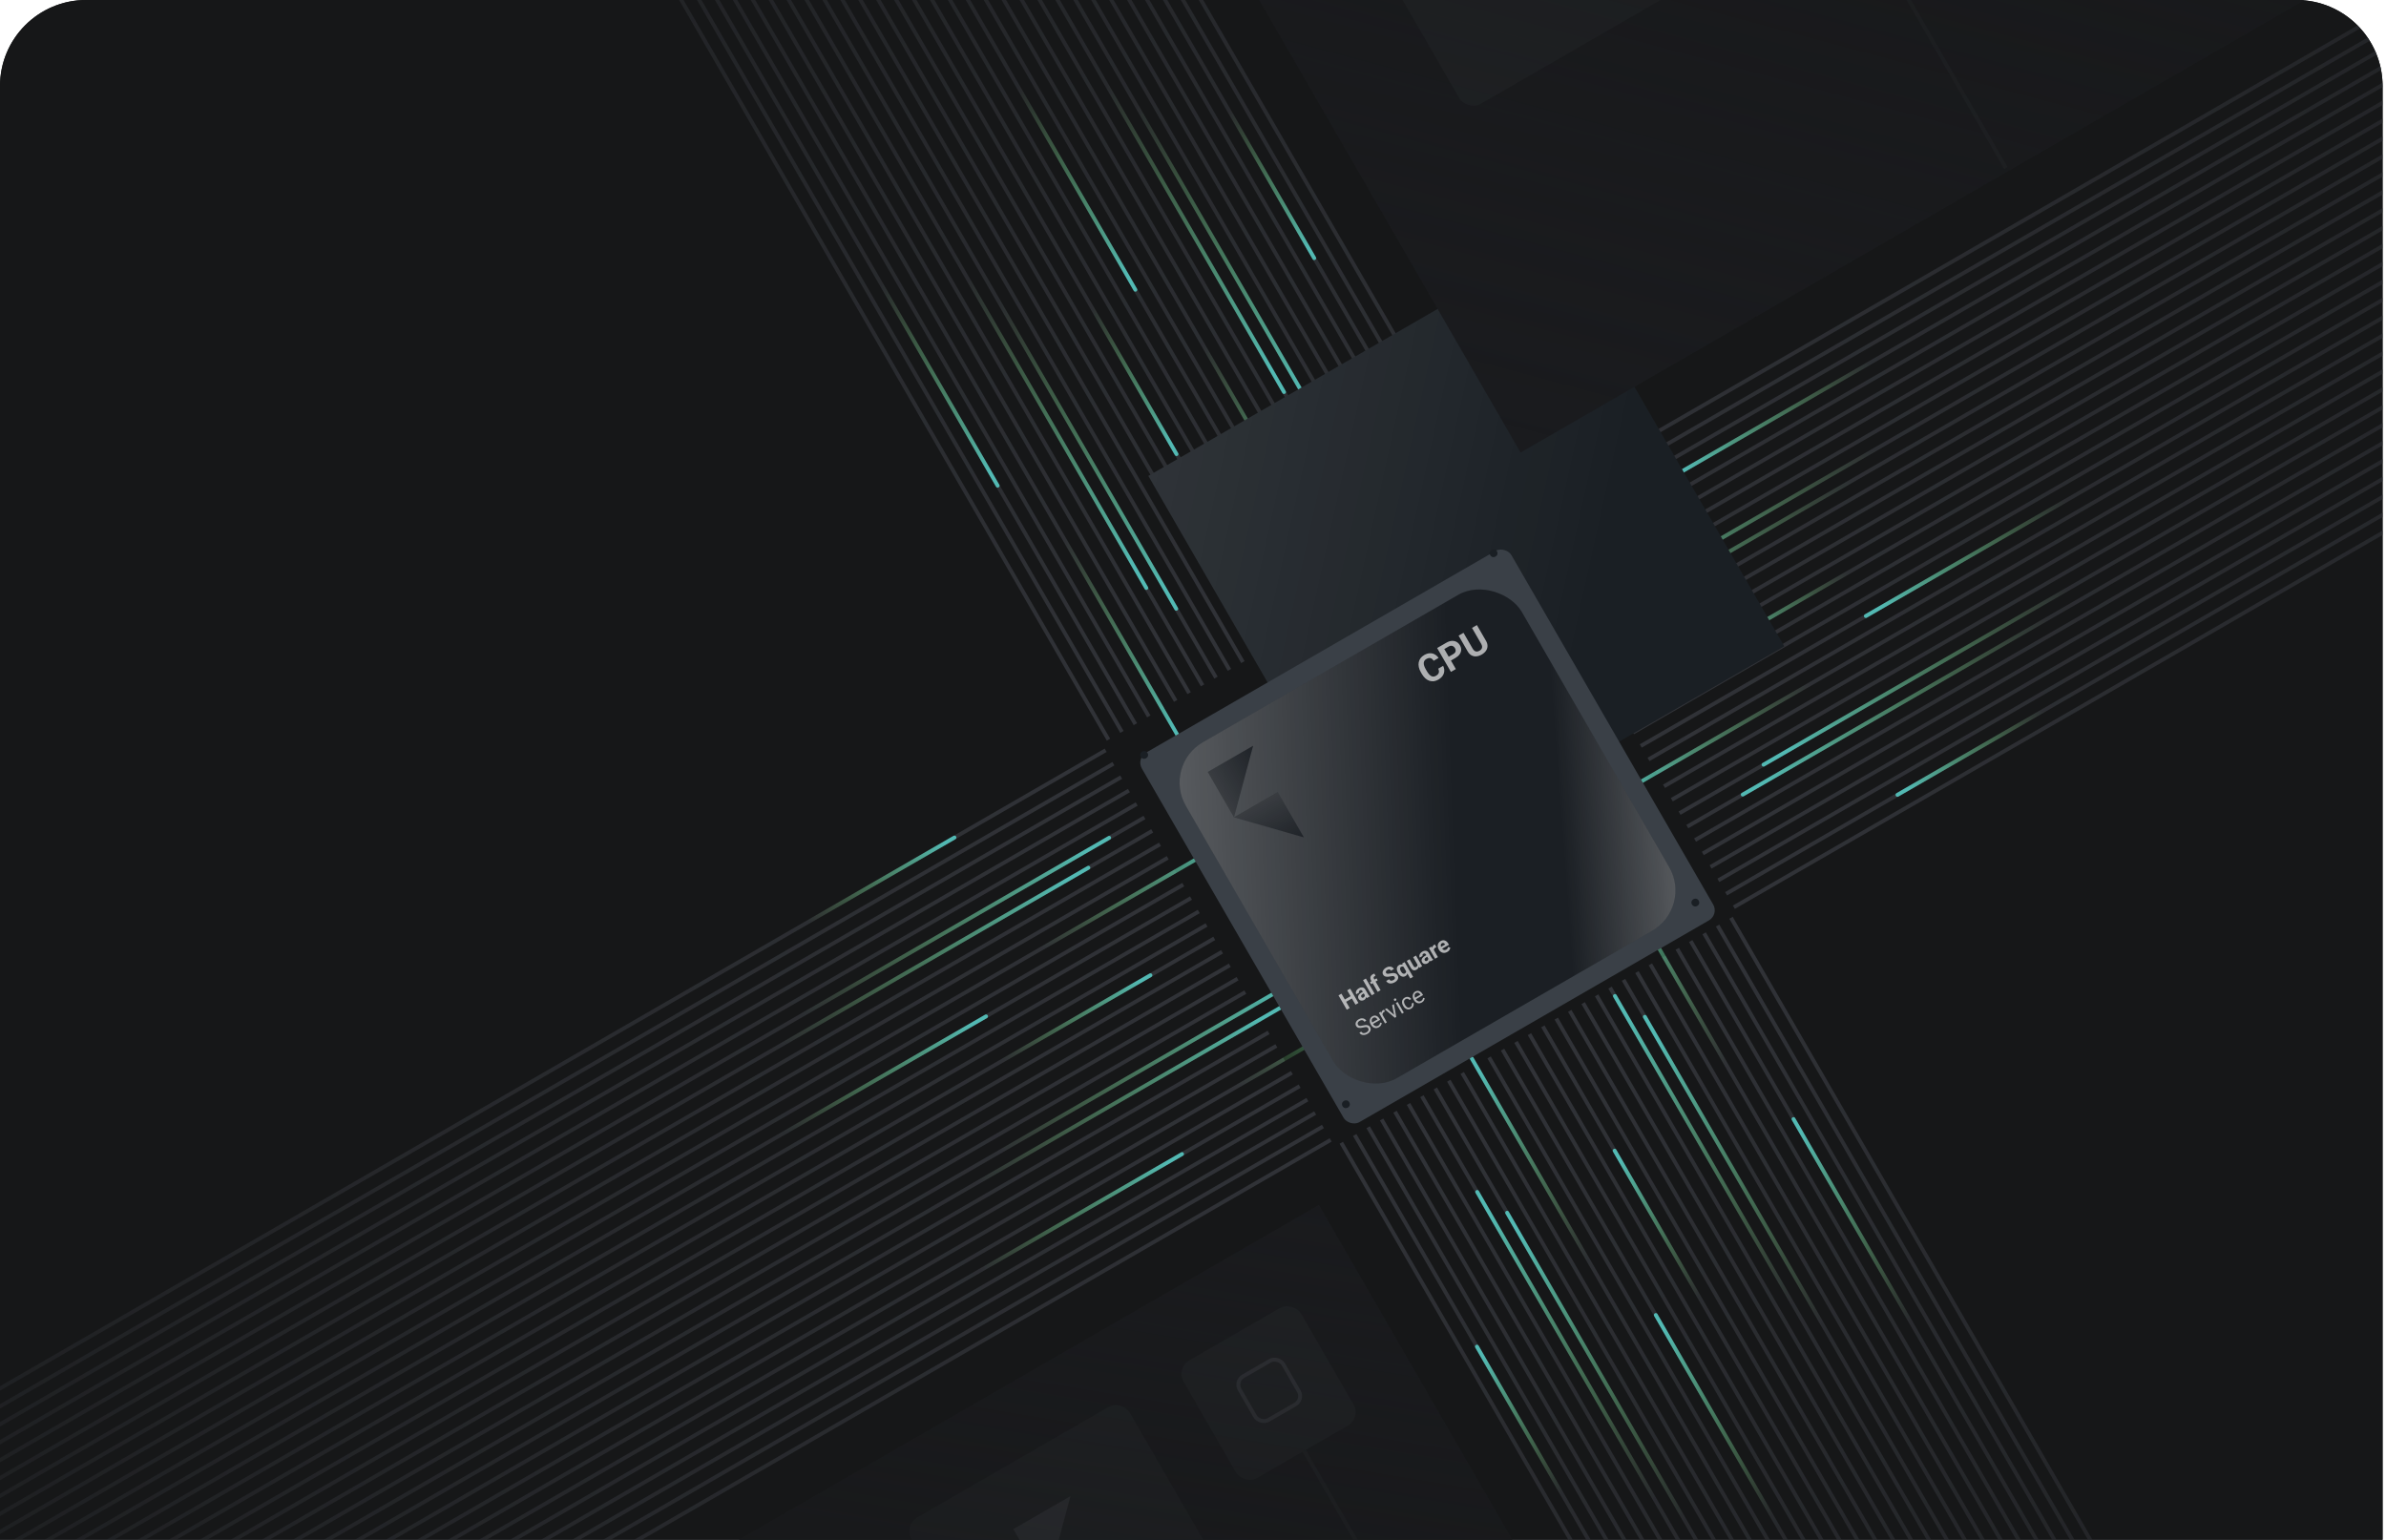 <svg width="615" height="397" viewBox="0 0 615 397" fill="none" xmlns="http://www.w3.org/2000/svg">
<g clip-path="url(#clip0_1004_269)">
<path d="M0 22.2C0 9.939 9.939 0 22.2 0H591.921C604.182 0 614.122 9.939 614.122 22.2V396.976H0V22.2Z" fill="#161718"/>
<rect width="1164.61" height="752.818" transform="translate(-0.56 -0.487)" fill="#161718"/>
<path d="M285.717 190.704L10.717 -285.61" stroke="url(#paint0_linear_1004_269)"/>
<path d="M289.181 188.704L14.181 -287.61" stroke="url(#paint1_linear_1004_269)"/>
<path d="M292.646 186.704L17.645 -289.61" stroke="url(#paint2_linear_1004_269)"/>
<path d="M296.109 184.704L21.109 -291.61" stroke="url(#paint3_linear_1004_269)"/>
<path d="M299.574 182.704L24.574 -293.61" stroke="url(#paint4_linear_1004_269)"/>
<path d="M303.038 180.704L28.038 -295.61" stroke="url(#paint5_linear_1004_269)"/>
<path d="M306.502 178.704L31.502 -297.61" stroke="url(#paint6_linear_1004_269)"/>
<path d="M309.966 176.704L34.966 -299.61" stroke="url(#paint7_linear_1004_269)"/>
<path d="M313.43 174.704L38.43 -301.61" stroke="url(#paint8_linear_1004_269)"/>
<path d="M316.894 172.704L41.894 -303.61" stroke="url(#paint9_linear_1004_269)"/>
<path d="M320.358 170.704L45.358 -305.61" stroke="url(#paint10_linear_1004_269)"/>
<path d="M323.822 168.704L48.822 -307.61" stroke="url(#paint11_linear_1004_269)"/>
<path d="M327.287 166.704L52.287 -309.61" stroke="url(#paint12_linear_1004_269)"/>
<path d="M330.75 164.704L55.751 -311.61" stroke="url(#paint13_linear_1004_269)"/>
<path d="M334.215 162.704L59.215 -313.61" stroke="url(#paint14_linear_1004_269)"/>
<path d="M337.679 160.704L62.679 -315.61" stroke="url(#paint15_linear_1004_269)"/>
<path d="M341.143 158.704L66.143 -317.61" stroke="url(#paint16_linear_1004_269)"/>
<path d="M344.607 156.704L69.607 -319.61" stroke="url(#paint17_linear_1004_269)"/>
<path d="M348.071 154.704L73.071 -321.61" stroke="url(#paint18_linear_1004_269)"/>
<path d="M351.535 152.704L76.535 -323.61" stroke="url(#paint19_linear_1004_269)"/>
<path d="M355 150.704L79.999 -325.61" stroke="url(#paint20_linear_1004_269)"/>
<path d="M358.463 148.704L83.463 -327.61" stroke="url(#paint21_linear_1004_269)"/>
<path d="M361.928 146.704L86.928 -329.61" stroke="url(#paint22_linear_1004_269)"/>
<path d="M365.392 144.704L90.392 -331.61" stroke="url(#paint23_linear_1004_269)"/>
<path d="M368.856 142.704L93.856 -333.61" stroke="url(#paint24_linear_1004_269)"/>
<path d="M372.32 140.704L97.32 -335.61" stroke="url(#paint25_linear_1004_269)"/>
<path d="M375.784 138.704L100.784 -337.61" stroke="url(#paint26_linear_1004_269)"/>
<path d="M379.248 136.704L104.248 -339.61" stroke="url(#paint27_linear_1004_269)"/>
<path d="M382.712 134.704L107.712 -341.61" stroke="url(#paint28_linear_1004_269)"/>
<path d="M386.176 132.704L111.176 -343.61" stroke="url(#paint29_linear_1004_269)"/>
<path d="M446.176 236.627L703.176 681.764" stroke="url(#paint30_linear_1004_269)"/>
<path d="M442.712 238.627L699.712 683.764" stroke="url(#paint31_linear_1004_269)"/>
<path d="M439.248 240.627L696.248 685.764" stroke="url(#paint32_linear_1004_269)"/>
<path d="M435.784 242.627L692.784 687.764" stroke="url(#paint33_linear_1004_269)"/>
<path d="M432.32 244.627L689.32 689.764" stroke="url(#paint34_linear_1004_269)"/>
<path d="M428.856 246.627L685.856 691.764" stroke="url(#paint35_linear_1004_269)"/>
<path d="M425.392 248.627L682.392 693.764" stroke="url(#paint36_linear_1004_269)"/>
<path d="M421.928 250.627L678.928 695.764" stroke="url(#paint37_linear_1004_269)"/>
<path d="M418.463 252.627L675.463 697.764" stroke="url(#paint38_linear_1004_269)"/>
<path d="M414.999 254.627L672 699.764" stroke="url(#paint39_linear_1004_269)"/>
<path d="M411.535 256.627L668.535 701.764" stroke="url(#paint40_linear_1004_269)"/>
<path d="M408.071 258.627L665.071 703.764" stroke="url(#paint41_linear_1004_269)"/>
<path d="M404.607 260.627L661.607 705.764" stroke="url(#paint42_linear_1004_269)"/>
<path d="M401.143 262.627L658.143 707.764" stroke="url(#paint43_linear_1004_269)"/>
<path d="M397.679 264.627L654.679 709.764" stroke="url(#paint44_linear_1004_269)"/>
<path d="M394.215 266.627L651.215 711.764" stroke="url(#paint45_linear_1004_269)"/>
<path d="M390.75 268.627L647.75 713.764" stroke="url(#paint46_linear_1004_269)"/>
<path d="M387.287 270.627L644.287 715.764" stroke="url(#paint47_linear_1004_269)"/>
<path d="M383.822 272.627L640.822 717.764" stroke="url(#paint48_linear_1004_269)"/>
<path d="M380.358 274.627L637.358 719.764" stroke="url(#paint49_linear_1004_269)"/>
<path d="M376.894 276.627L633.894 721.764" stroke="url(#paint50_linear_1004_269)"/>
<path d="M373.43 278.627L630.43 723.764" stroke="url(#paint51_linear_1004_269)"/>
<path d="M369.966 280.627L626.966 725.764" stroke="url(#paint52_linear_1004_269)"/>
<path d="M366.502 282.627L623.502 727.764" stroke="url(#paint53_linear_1004_269)"/>
<path d="M363.038 284.627L620.038 729.764" stroke="url(#paint54_linear_1004_269)"/>
<path d="M359.574 286.627L616.574 731.764" stroke="url(#paint55_linear_1004_269)"/>
<path d="M356.11 288.627L613.11 733.764" stroke="url(#paint56_linear_1004_269)"/>
<path d="M352.645 290.627L609.646 735.764" stroke="url(#paint57_linear_1004_269)"/>
<path d="M349.182 292.627L606.182 737.764" stroke="url(#paint58_linear_1004_269)"/>
<path d="M345.717 294.627L602.717 739.764" stroke="url(#paint59_linear_1004_269)"/>
<path d="M388.908 133.436L821.921 -116.564" stroke="url(#paint60_linear_1004_269)"/>
<path d="M390.908 136.9L823.921 -113.1" stroke="url(#paint61_linear_1004_269)"/>
<path d="M392.908 140.364L825.921 -109.636" stroke="url(#paint62_linear_1004_269)"/>
<path d="M394.908 143.828L827.921 -106.172" stroke="url(#paint63_linear_1004_269)"/>
<path d="M396.908 147.292L829.921 -102.708" stroke="url(#paint64_linear_1004_269)"/>
<path d="M398.908 150.756L831.921 -99.244" stroke="url(#paint65_linear_1004_269)"/>
<path d="M400.908 154.221L833.921 -95.779" stroke="url(#paint66_linear_1004_269)"/>
<path d="M402.908 157.685L835.921 -92.315" stroke="url(#paint67_linear_1004_269)"/>
<path d="M404.908 161.149L837.921 -88.851" stroke="url(#paint68_linear_1004_269)"/>
<path d="M406.908 164.613L839.921 -85.387" stroke="url(#paint69_linear_1004_269)"/>
<path d="M408.908 168.077L841.921 -81.923" stroke="url(#paint70_linear_1004_269)"/>
<path d="M410.908 171.541L843.921 -78.459" stroke="url(#paint71_linear_1004_269)"/>
<path d="M412.908 175.005L845.921 -74.995" stroke="url(#paint72_linear_1004_269)"/>
<path d="M414.908 178.469L847.921 -71.531" stroke="url(#paint73_linear_1004_269)"/>
<path d="M416.908 181.934L849.921 -68.066" stroke="url(#paint74_linear_1004_269)"/>
<path d="M418.908 185.397L851.921 -64.603" stroke="url(#paint75_linear_1004_269)"/>
<path d="M420.908 188.862L853.921 -61.138" stroke="url(#paint76_linear_1004_269)"/>
<path d="M422.908 192.326L855.921 -57.674" stroke="url(#paint77_linear_1004_269)"/>
<path d="M424.908 195.79L857.921 -54.21" stroke="url(#paint78_linear_1004_269)"/>
<path d="M426.908 199.254L859.921 -50.746" stroke="url(#paint79_linear_1004_269)"/>
<path d="M428.908 202.718L861.921 -47.282" stroke="url(#paint80_linear_1004_269)"/>
<path d="M430.908 206.182L863.921 -43.818" stroke="url(#paint81_linear_1004_269)"/>
<path d="M432.908 209.646L865.921 -40.353" stroke="url(#paint82_linear_1004_269)"/>
<path d="M434.908 213.11L867.921 -36.89" stroke="url(#paint83_linear_1004_269)"/>
<path d="M436.908 216.575L869.921 -33.425" stroke="url(#paint84_linear_1004_269)"/>
<path d="M438.908 220.039L871.921 -29.961" stroke="url(#paint85_linear_1004_269)"/>
<path d="M440.908 223.502L873.921 -26.498" stroke="url(#paint86_linear_1004_269)"/>
<path d="M442.908 226.967L875.921 -23.033" stroke="url(#paint87_linear_1004_269)"/>
<path d="M444.908 230.431L877.921 -19.569" stroke="url(#paint88_linear_1004_269)"/>
<path d="M446.908 233.895L879.921 -16.105" stroke="url(#paint89_linear_1004_269)"/>
<path d="M342.985 293.895L-90.027 543.895" stroke="url(#paint90_linear_1004_269)"/>
<path d="M340.985 290.431L-92.027 540.431" stroke="url(#paint91_linear_1004_269)"/>
<path d="M338.985 286.967L-94.027 536.967" stroke="url(#paint92_linear_1004_269)"/>
<path d="M336.985 283.503L-96.027 533.503" stroke="url(#paint93_linear_1004_269)"/>
<path d="M334.985 280.039L-98.027 530.039" stroke="url(#paint94_linear_1004_269)"/>
<path d="M332.985 276.575L-100.027 526.575" stroke="url(#paint95_linear_1004_269)"/>
<path d="M330.985 273.11L-102.027 523.11" stroke="url(#paint96_linear_1004_269)"/>
<path d="M328.985 269.646L-104.027 519.646" stroke="url(#paint97_linear_1004_269)"/>
<path d="M326.985 266.182L-106.027 516.182" stroke="url(#paint98_linear_1004_269)"/>
<path d="M324.985 262.718L-108.027 512.718" stroke="url(#paint99_linear_1004_269)"/>
<path d="M322.985 259.254L-110.027 509.254" stroke="url(#paint100_linear_1004_269)"/>
<path d="M320.985 255.79L-112.027 505.79" stroke="url(#paint101_linear_1004_269)"/>
<path d="M318.985 252.326L-114.027 502.326" stroke="url(#paint102_linear_1004_269)"/>
<path d="M316.985 248.862L-116.027 498.862" stroke="url(#paint103_linear_1004_269)"/>
<path d="M314.985 245.397L-118.027 495.397" stroke="url(#paint104_linear_1004_269)"/>
<path d="M312.985 241.934L-120.027 491.934" stroke="url(#paint105_linear_1004_269)"/>
<path d="M310.985 238.469L-122.027 488.469" stroke="url(#paint106_linear_1004_269)"/>
<path d="M308.985 235.005L-124.027 485.005" stroke="url(#paint107_linear_1004_269)"/>
<path d="M306.985 231.541L-126.027 481.541" stroke="url(#paint108_linear_1004_269)"/>
<path d="M304.985 228.077L-128.027 478.077" stroke="url(#paint109_linear_1004_269)"/>
<path d="M302.985 224.613L-130.027 474.613" stroke="url(#paint110_linear_1004_269)"/>
<path d="M300.985 221.149L-132.027 471.149" stroke="url(#paint111_linear_1004_269)"/>
<path d="M298.985 217.685L-134.027 467.685" stroke="url(#paint112_linear_1004_269)"/>
<path d="M296.985 214.221L-136.027 464.221" stroke="url(#paint113_linear_1004_269)"/>
<path d="M294.985 210.756L-138.027 460.756" stroke="url(#paint114_linear_1004_269)"/>
<path d="M292.985 207.292L-140.027 457.292" stroke="url(#paint115_linear_1004_269)"/>
<path d="M290.985 203.829L-142.027 453.829" stroke="url(#paint116_linear_1004_269)"/>
<path d="M288.985 200.364L-144.027 450.364" stroke="url(#paint117_linear_1004_269)"/>
<path d="M286.985 196.9L-146.027 446.9" stroke="url(#paint118_linear_1004_269)"/>
<path d="M284.985 193.436L-148.027 443.436" stroke="url(#paint119_linear_1004_269)"/>
<path d="M285.892 216.006L188.031 272.506" stroke="url(#paint120_linear_1004_269)" stroke-linecap="round"/>
<path d="M246.014 215.936L199.249 242.936" stroke="url(#paint121_linear_1004_269)" stroke-linecap="round"/>
<path d="M280.531 223.721L182.67 280.221" stroke="url(#paint122_linear_1004_269)" stroke-linecap="round"/>
<path d="M254.158 262.041L190.072 299.041" stroke="url(#paint123_linear_1004_269)" stroke-linecap="round"/>
<path d="M320.306 214.613L256.22 251.613" stroke="url(#paint124_linear_1004_269)" stroke-linecap="round"/>
<path d="M336.409 251.504L238.548 308.004" stroke="url(#paint125_linear_1004_269)" stroke-linecap="round"/>
<path d="M296.531 251.434L249.765 278.434" stroke="url(#paint126_linear_1004_269)" stroke-linecap="round"/>
<path d="M331.047 259.218L233.187 315.718" stroke="url(#paint127_linear_1004_269)" stroke-linecap="round"/>
<path d="M304.674 297.539L240.588 334.539" stroke="url(#paint128_linear_1004_269)" stroke-linecap="round"/>
<path d="M370.822 250.11L306.736 287.11" stroke="url(#paint129_linear_1004_269)" stroke-linecap="round"/>
<path d="M449.198 204.861L547.059 148.361" stroke="url(#paint130_linear_1004_269)" stroke-linecap="round"/>
<path d="M489.076 204.931L535.841 177.931" stroke="url(#paint131_linear_1004_269)" stroke-linecap="round"/>
<path d="M454.559 197.146L552.42 140.646" stroke="url(#paint132_linear_1004_269)" stroke-linecap="round"/>
<path d="M480.932 158.826L545.018 121.826" stroke="url(#paint133_linear_1004_269)" stroke-linecap="round"/>
<path d="M414.784 206.254L478.87 169.254" stroke="url(#paint134_linear_1004_269)" stroke-linecap="round"/>
<path d="M398.681 169.363L496.542 112.863" stroke="url(#paint135_linear_1004_269)" stroke-linecap="round"/>
<path d="M438.559 169.434L485.325 142.434" stroke="url(#paint136_linear_1004_269)" stroke-linecap="round"/>
<path d="M404.042 161.649L501.903 105.149" stroke="url(#paint137_linear_1004_269)" stroke-linecap="round"/>
<path d="M430.416 123.329L494.501 86.329" stroke="url(#paint138_linear_1004_269)" stroke-linecap="round"/>
<path d="M364.268 170.757L428.354 133.757" stroke="url(#paint139_linear_1004_269)" stroke-linecap="round"/>
<path d="M338.678 106.434L282.178 8.573" stroke="url(#paint140_linear_1004_269)" stroke-linecap="round"/>
<path d="M338.748 66.556L311.748 19.791" stroke="url(#paint141_linear_1004_269)" stroke-linecap="round"/>
<path d="M330.963 101.073L274.463 3.212" stroke="url(#paint142_linear_1004_269)" stroke-linecap="round"/>
<path d="M292.643 74.7L255.643 10.614" stroke="url(#paint143_linear_1004_269)" stroke-linecap="round"/>
<path d="M340.071 140.848L303.071 76.762" stroke="url(#paint144_linear_1004_269)" stroke-linecap="round"/>
<path d="M303.18 156.951L246.68 59.09" stroke="url(#paint145_linear_1004_269)" stroke-linecap="round"/>
<path d="M303.25 117.073L276.25 70.307" stroke="url(#paint146_linear_1004_269)" stroke-linecap="round"/>
<path d="M295.466 151.589L238.966 53.728" stroke="url(#paint147_linear_1004_269)" stroke-linecap="round"/>
<path d="M257.145 125.216L220.146 61.13" stroke="url(#paint148_linear_1004_269)" stroke-linecap="round"/>
<path d="M304.574 191.364L267.574 127.278" stroke="url(#paint149_linear_1004_269)" stroke-linecap="round"/>
<path d="M380.752 307.309L437.252 405.169" stroke="url(#paint150_linear_1004_269)" stroke-linecap="round"/>
<path d="M380.682 347.187L407.682 393.952" stroke="url(#paint151_linear_1004_269)" stroke-linecap="round"/>
<path d="M388.466 312.67L444.966 410.531" stroke="url(#paint152_linear_1004_269)" stroke-linecap="round"/>
<path d="M426.787 339.043L463.787 403.129" stroke="url(#paint153_linear_1004_269)" stroke-linecap="round"/>
<path d="M379.358 272.895L416.358 336.981" stroke="url(#paint154_linear_1004_269)" stroke-linecap="round"/>
<path d="M416.25 256.792L472.75 354.653" stroke="url(#paint155_linear_1004_269)" stroke-linecap="round"/>
<path d="M416.179 296.67L443.179 343.436" stroke="url(#paint156_linear_1004_269)" stroke-linecap="round"/>
<path d="M423.964 262.153L480.464 360.014" stroke="url(#paint157_linear_1004_269)" stroke-linecap="round"/>
<path d="M462.284 288.526L499.284 352.612" stroke="url(#paint158_linear_1004_269)" stroke-linecap="round"/>
<path d="M414.856 222.378L451.856 286.464" stroke="url(#paint159_linear_1004_269)" stroke-linecap="round"/>
<g filter="url(#filter0_d_1004_269)">
<g filter="url(#filter1_ddd_1004_269)">
<rect x="283.985" y="191.704" width="120" height="120" transform="rotate(-30 283.985 191.704)" fill="#1A1F24"/>
<rect x="283.985" y="191.704" width="120" height="120" transform="rotate(-30 283.985 191.704)" fill="url(#paint160_linear_1004_269)" fill-opacity="0.09"/>
</g>
<g filter="url(#filter2_di_1004_269)">
<rect x="290.815" y="193.534" width="110" height="110" rx="3" transform="rotate(-30 290.815 193.534)" fill="#3A4047"/>
</g>
<g filter="url(#filter3_di_1004_269)">
<rect x="297.646" y="195.364" width="100" height="100" rx="12" transform="rotate(-30 297.646 195.364)" fill="#1B1F24"/>
<rect x="297.646" y="195.364" width="100" height="100" rx="12" transform="rotate(-30 297.646 195.364)" fill="url(#paint161_linear_1004_269)" fill-opacity="0.28"/>
<rect x="297.646" y="195.364" width="100" height="100" rx="12" transform="rotate(-30 297.646 195.364)" fill="url(#paint162_linear_1004_269)" fill-opacity="0.28"/>
</g>
<circle cx="294.913" cy="194.632" r="1" transform="rotate(-30 294.913 194.632)" fill="#1A1F24"/>
<circle cx="384.98" cy="142.632" r="1" transform="rotate(-30 384.98 142.632)" fill="#1A1F24"/>
<circle cx="436.98" cy="232.699" r="1" transform="rotate(-30 436.98 232.699)" fill="#1A1F24"/>
<circle cx="346.913" cy="284.699" r="1" transform="rotate(-30 346.913 284.699)" fill="#1A1F24"/>
<path d="M348.335 256.71L348.678 257.304L346.749 258.417L346.407 257.823L348.335 256.71ZM345.764 256.189L347.897 259.883L347.135 260.322L345.003 256.628L345.764 256.189ZM348.009 254.892L350.142 258.586L349.383 259.024L347.251 255.33L348.009 254.892ZM351.883 256.756L351.177 255.533C351.126 255.445 351.068 255.378 351.003 255.332C350.937 255.284 350.864 255.26 350.782 255.26C350.703 255.259 350.616 255.285 350.521 255.34C350.44 255.387 350.378 255.442 350.335 255.505C350.292 255.566 350.269 255.632 350.267 255.703C350.264 255.772 350.283 255.842 350.323 255.911L349.592 256.333C349.525 256.216 349.488 256.09 349.481 255.954C349.475 255.817 349.5 255.68 349.558 255.541C349.614 255.4 349.7 255.266 349.816 255.138C349.933 255.009 350.081 254.894 350.258 254.791C350.471 254.668 350.681 254.594 350.888 254.57C351.095 254.545 351.287 254.576 351.463 254.664C351.642 254.75 351.793 254.9 351.916 255.113L352.594 256.288C352.681 256.438 352.761 256.556 352.836 256.642C352.909 256.726 352.984 256.793 353.06 256.844L353.085 256.887L352.347 257.313C352.268 257.259 352.188 257.182 352.105 257.081C352.022 256.978 351.948 256.869 351.883 256.756ZM351.371 255.647L351.615 256.058L351.207 256.294C351.11 256.349 351.033 256.409 350.975 256.472C350.916 256.535 350.876 256.6 350.854 256.667C350.831 256.732 350.823 256.797 350.831 256.862C350.841 256.926 350.864 256.99 350.901 257.052C350.937 257.115 350.984 257.163 351.042 257.197C351.099 257.23 351.163 257.245 351.234 257.242C351.303 257.238 351.374 257.215 351.447 257.173C351.557 257.11 351.64 257.032 351.696 256.942C351.752 256.851 351.783 256.76 351.79 256.671C351.798 256.58 351.787 256.506 351.755 256.447L352.127 256.645C352.14 256.73 352.144 256.824 352.14 256.925C352.137 257.026 352.119 257.13 352.086 257.237C352.052 257.342 351.998 257.445 351.922 257.545C351.846 257.643 351.739 257.732 351.602 257.811C351.428 257.911 351.25 257.968 351.068 257.981C350.886 257.991 350.719 257.958 350.564 257.882C350.411 257.804 350.288 257.685 350.197 257.526C350.114 257.383 350.067 257.239 350.057 257.096C350.046 256.954 350.072 256.814 350.132 256.677C350.194 256.538 350.293 256.403 350.43 256.272C350.565 256.14 350.738 256.013 350.948 255.892L351.371 255.647ZM352.061 252.282L354.311 256.18L353.577 256.603L351.327 252.706L352.061 252.282ZM355.846 255.293L355.11 255.718L353.384 252.729C353.264 252.521 353.204 252.323 353.203 252.134C353.203 251.942 353.256 251.767 353.363 251.608C353.471 251.447 353.627 251.307 353.834 251.188C353.901 251.149 353.97 251.116 354.038 251.09C354.105 251.062 354.173 251.038 354.24 251.018L354.55 251.573C354.513 251.583 354.476 251.596 354.438 251.613C354.401 251.631 354.358 251.653 354.311 251.68C354.223 251.731 354.157 251.79 354.112 251.856C354.067 251.92 354.046 251.99 354.047 252.066C354.048 252.142 354.072 252.222 354.12 252.305L355.846 255.293ZM354.809 252.232L355.108 252.749L353.415 253.726L353.116 253.209L354.809 252.232ZM359.482 251.905C359.443 251.839 359.399 251.786 359.349 251.745C359.299 251.702 359.235 251.673 359.157 251.66C359.078 251.644 358.979 251.642 358.859 251.653C358.739 251.663 358.59 251.688 358.412 251.728C358.213 251.771 358.019 251.801 357.829 251.821C357.641 251.839 357.464 251.836 357.297 251.813C357.131 251.787 356.98 251.733 356.845 251.651C356.711 251.568 356.599 251.447 356.507 251.288C356.418 251.134 356.371 250.975 356.367 250.811C356.361 250.645 356.393 250.482 356.463 250.322C356.532 250.161 356.636 250.007 356.773 249.863C356.912 249.717 357.082 249.587 357.281 249.471C357.554 249.314 357.82 249.226 358.079 249.207C358.339 249.188 358.574 249.231 358.784 249.338C358.996 249.443 359.165 249.606 359.292 249.826L358.536 250.262C358.474 250.154 358.396 250.072 358.304 250.018C358.212 249.96 358.107 249.934 357.988 249.939C357.871 249.944 357.744 249.986 357.607 250.065C357.475 250.141 357.377 250.225 357.312 250.316C357.247 250.406 357.212 250.497 357.207 250.59C357.201 250.681 357.222 250.769 357.27 250.851C357.306 250.914 357.354 250.962 357.413 250.995C357.475 251.027 357.55 251.047 357.638 251.055C357.726 251.063 357.826 251.06 357.94 251.046C358.054 251.032 358.182 251.009 358.323 250.977C358.56 250.922 358.776 250.888 358.972 250.877C359.17 250.864 359.348 250.875 359.506 250.91C359.664 250.945 359.803 251.008 359.925 251.098C360.047 251.187 360.152 251.309 360.24 251.461C360.333 251.621 360.384 251.783 360.395 251.946C360.406 252.109 360.377 252.269 360.309 252.425C360.242 252.582 360.139 252.73 360.001 252.87C359.864 253.011 359.693 253.139 359.49 253.257C359.308 253.362 359.114 253.442 358.909 253.498C358.703 253.551 358.499 253.571 358.297 253.557C358.097 253.542 357.909 253.483 357.735 253.38C357.561 253.278 357.414 253.123 357.294 252.915L358.057 252.474C358.124 252.589 358.198 252.676 358.279 252.735C358.361 252.794 358.448 252.829 358.54 252.841C358.634 252.852 358.733 252.843 358.835 252.813C358.939 252.782 359.045 252.736 359.154 252.673C359.285 252.597 359.383 252.516 359.446 252.43C359.511 252.343 359.544 252.255 359.547 252.165C359.551 252.075 359.529 251.988 359.482 251.905ZM363.503 252.279L361.633 249.039L361.403 248.425L362.045 248.054L364.239 251.855L363.503 252.279ZM360.382 250.881L360.351 250.828C360.23 250.618 360.143 250.415 360.09 250.218C360.038 250.018 360.022 249.83 360.043 249.656C360.064 249.48 360.12 249.321 360.214 249.178C360.309 249.034 360.443 248.911 360.617 248.81C360.785 248.714 360.949 248.664 361.11 248.661C361.271 248.659 361.428 248.695 361.582 248.771C361.738 248.845 361.89 248.952 362.037 249.09C362.185 249.228 362.33 249.389 362.472 249.573L362.539 249.69C362.624 249.896 362.688 250.096 362.73 250.29C362.774 250.483 362.79 250.666 362.776 250.839C362.765 251.01 362.717 251.166 362.634 251.307C362.551 251.445 362.425 251.562 362.256 251.66C362.085 251.759 361.913 251.812 361.739 251.82C361.566 251.825 361.398 251.791 361.234 251.719C361.071 251.646 360.916 251.539 360.771 251.397C360.627 251.253 360.497 251.081 360.382 250.881ZM361.082 250.406L361.113 250.459C361.178 250.573 361.249 250.674 361.325 250.763C361.401 250.85 361.48 250.92 361.565 250.973C361.651 251.025 361.74 251.053 361.831 251.059C361.922 251.064 362.015 251.038 362.112 250.982C362.245 250.905 362.336 250.814 362.384 250.71C362.433 250.603 362.447 250.487 362.428 250.363C362.41 250.238 362.366 250.109 362.298 249.975L362.106 249.642C362.039 249.539 361.97 249.452 361.897 249.381C361.826 249.307 361.749 249.253 361.668 249.218C361.589 249.183 361.505 249.17 361.415 249.179C361.326 249.185 361.232 249.217 361.132 249.274C361.038 249.329 360.969 249.397 360.925 249.478C360.882 249.56 360.861 249.651 360.863 249.751C360.865 249.849 360.885 249.954 360.923 250.065C360.962 250.176 361.015 250.289 361.082 250.406ZM365.45 248.872L364.245 246.784L364.975 246.362L366.56 249.107L365.873 249.504L365.45 248.872ZM365.206 248.262L365.419 248.132C365.524 248.315 365.601 248.497 365.65 248.679C365.697 248.859 365.712 249.031 365.694 249.195C365.675 249.357 365.619 249.507 365.528 249.646C365.436 249.782 365.302 249.901 365.128 250.002C364.994 250.079 364.86 250.132 364.725 250.16C364.591 250.185 364.46 250.181 364.332 250.147C364.205 250.11 364.081 250.04 363.961 249.938C363.842 249.833 363.73 249.689 363.624 249.507L362.6 247.733L363.331 247.311L364.358 249.09C364.405 249.171 364.454 249.234 364.505 249.279C364.557 249.323 364.611 249.353 364.667 249.368C364.723 249.383 364.779 249.384 364.836 249.372C364.893 249.359 364.952 249.336 365.011 249.301C365.162 249.214 365.263 249.116 365.314 249.005C365.366 248.893 365.38 248.775 365.355 248.649C365.331 248.521 365.281 248.392 365.206 248.262ZM368.243 247.31L367.537 246.088C367.486 246 367.428 245.933 367.363 245.887C367.297 245.839 367.224 245.815 367.142 245.815C367.062 245.813 366.975 245.84 366.881 245.895C366.799 245.941 366.737 245.996 366.695 246.059C366.651 246.121 366.629 246.187 366.627 246.258C366.624 246.327 366.642 246.396 366.683 246.466L365.952 246.888C365.884 246.771 365.848 246.644 365.841 246.508C365.835 246.372 365.86 246.235 365.917 246.095C365.974 245.955 366.06 245.821 366.175 245.693C366.293 245.564 366.44 245.449 366.618 245.346C366.831 245.223 367.041 245.149 367.248 245.124C367.455 245.1 367.646 245.131 367.823 245.219C368.002 245.305 368.152 245.455 368.275 245.668L368.954 246.843C369.04 246.993 369.121 247.111 369.195 247.197C369.269 247.281 369.344 247.348 369.42 247.399L369.445 247.442L368.707 247.868C368.628 247.814 368.547 247.737 368.464 247.636C368.382 247.532 368.308 247.424 368.243 247.31ZM367.731 246.202L367.975 246.613L367.567 246.848C367.47 246.904 367.393 246.963 367.334 247.026C367.276 247.089 367.236 247.154 367.214 247.221C367.19 247.287 367.183 247.352 367.191 247.417C367.201 247.481 367.224 247.544 367.26 247.607C367.296 247.67 367.344 247.718 367.402 247.752C367.459 247.785 367.523 247.8 367.593 247.797C367.663 247.793 367.734 247.77 367.807 247.728C367.917 247.664 368 247.587 368.056 247.496C368.111 247.405 368.143 247.315 368.15 247.225C368.158 247.135 368.147 247.06 368.115 247.002L368.487 247.2C368.5 247.285 368.504 247.378 368.5 247.48C368.497 247.581 368.479 247.685 368.446 247.792C368.412 247.897 368.358 248 368.282 248.1C368.206 248.198 368.099 248.286 367.962 248.366C367.788 248.466 367.61 248.523 367.428 248.535C367.246 248.545 367.078 248.513 366.924 248.437C366.771 248.359 366.648 248.24 366.556 248.081C366.473 247.937 366.427 247.794 366.416 247.651C366.406 247.508 366.431 247.368 366.492 247.232C366.554 247.092 366.653 246.957 366.789 246.827C366.925 246.694 367.098 246.568 367.307 246.447L367.731 246.202ZM369.391 244.611L370.63 246.758L369.899 247.18L368.314 244.434L369.002 244.037L369.391 244.611ZM369.862 243.517L370.24 244.202C370.202 244.217 370.156 244.238 370.103 244.264C370.051 244.287 370.005 244.311 369.965 244.334C369.861 244.394 369.78 244.459 369.719 244.53C369.659 244.598 369.619 244.672 369.597 244.752C369.577 244.831 369.576 244.915 369.593 245.002C369.611 245.088 369.645 245.179 369.695 245.274L369.522 245.313C369.419 245.136 369.343 244.962 369.293 244.793C369.241 244.622 369.217 244.461 369.22 244.31C369.225 244.159 369.26 244.024 369.325 243.905C369.389 243.787 369.486 243.69 369.614 243.616C369.655 243.593 369.698 243.572 369.745 243.554C369.79 243.535 369.829 243.523 369.862 243.517ZM373.044 245.431C372.831 245.555 372.62 245.631 372.412 245.661C372.203 245.689 372.004 245.677 371.815 245.623C371.628 245.569 371.457 245.479 371.302 245.355C371.145 245.229 371.014 245.074 370.909 244.892L370.85 244.79C370.73 244.582 370.65 244.375 370.61 244.168C370.569 243.961 370.567 243.763 370.604 243.572C370.642 243.381 370.722 243.206 370.842 243.046C370.96 242.885 371.12 242.747 371.319 242.632C371.514 242.519 371.705 242.452 371.893 242.429C372.08 242.407 372.259 242.425 372.429 242.485C372.6 242.544 372.76 242.641 372.908 242.776C373.055 242.91 373.187 243.078 373.303 243.279L373.479 243.584L371.297 244.843L371.016 244.356L372.48 243.511L372.448 243.455C372.389 243.354 372.318 243.274 372.235 243.216C372.153 243.155 372.061 243.122 371.961 243.117C371.861 243.111 371.755 243.141 371.641 243.207C371.545 243.263 371.474 243.332 371.429 243.414C371.384 243.496 371.362 243.588 371.362 243.69C371.363 243.79 371.383 243.898 371.421 244.014C371.459 244.127 371.513 244.245 371.584 244.367L371.642 244.468C371.706 244.578 371.779 244.671 371.864 244.746C371.949 244.821 372.041 244.875 372.137 244.91C372.236 244.943 372.337 244.955 372.441 244.944C372.547 244.932 372.654 244.896 372.76 244.834C372.892 244.758 373 244.662 373.084 244.546C373.169 244.427 373.222 244.291 373.245 244.138L373.823 244.319C373.813 244.435 373.78 244.56 373.724 244.694C373.67 244.826 373.588 244.957 373.478 245.086C373.366 245.214 373.222 245.329 373.044 245.431Z" fill="white" fill-opacity="0.64"/>
<path d="M370.707 172.398L371.971 171.668C372.185 172.097 372.284 172.531 372.266 172.97C372.252 173.407 372.116 173.82 371.859 174.208C371.605 174.595 371.226 174.935 370.721 175.226C370.327 175.454 369.934 175.59 369.543 175.636C369.15 175.678 368.768 175.636 368.398 175.508C368.03 175.378 367.683 175.165 367.357 174.868C367.032 174.571 366.739 174.197 366.478 173.746L366.232 173.319C365.971 172.868 365.795 172.426 365.704 171.994C365.613 171.558 365.606 171.147 365.68 170.762C365.758 170.375 365.913 170.022 366.146 169.703C366.379 169.385 366.689 169.114 367.075 168.891C367.588 168.595 368.075 168.438 368.534 168.42C368.997 168.401 369.42 168.499 369.803 168.714C370.19 168.927 370.523 169.231 370.803 169.625L369.535 170.358C369.377 170.118 369.207 169.936 369.023 169.813C368.837 169.687 368.633 169.63 368.411 169.642C368.19 169.649 367.938 169.734 367.656 169.897C367.445 170.019 367.283 170.165 367.171 170.335C367.058 170.506 366.995 170.702 366.981 170.924C366.966 171.147 367.003 171.396 367.091 171.672C367.18 171.944 367.319 172.244 367.508 172.571L367.76 173.006C367.944 173.325 368.13 173.591 368.317 173.806C368.504 174.018 368.694 174.179 368.889 174.288C369.085 174.393 369.286 174.442 369.493 174.436C369.701 174.425 369.917 174.354 370.143 174.224C370.408 174.071 370.602 173.902 370.725 173.719C370.848 173.535 370.907 173.334 370.901 173.115C370.898 172.895 370.833 172.656 370.707 172.398ZM375.114 169.651L373.545 170.557L372.974 169.567L374.543 168.661C374.785 168.521 374.96 168.368 375.067 168.201C375.172 168.031 375.218 167.854 375.205 167.67C375.193 167.486 375.134 167.303 375.03 167.123C374.924 166.939 374.791 166.789 374.629 166.672C374.468 166.555 374.283 166.492 374.075 166.484C373.868 166.476 373.643 166.542 373.4 166.682L372.271 167.334L375.252 172.497L373.984 173.23L370.429 167.073L372.827 165.689C373.309 165.41 373.772 165.259 374.217 165.235C374.663 165.207 375.066 165.292 375.425 165.491C375.784 165.69 376.076 165.985 376.302 166.377C376.532 166.774 376.639 167.171 376.623 167.567C376.608 167.964 376.472 168.341 376.216 168.699C375.964 169.055 375.596 169.373 375.114 169.651ZM379.411 161.887L380.675 161.157L383.024 165.225C383.297 165.699 383.426 166.156 383.41 166.598C383.397 167.038 383.26 167.442 382.999 167.81C382.741 168.177 382.383 168.493 381.923 168.759C381.464 169.024 381.008 169.178 380.555 169.221C380.106 169.263 379.686 169.18 379.296 168.973C378.908 168.765 378.578 168.424 378.304 167.95L375.956 163.882L377.224 163.15L379.573 167.217C379.733 167.494 379.906 167.694 380.095 167.818C380.283 167.943 380.483 167.999 380.693 167.986C380.907 167.972 381.126 167.899 381.352 167.769C381.583 167.636 381.755 167.482 381.869 167.307C381.985 167.131 382.035 166.931 382.019 166.708C382.005 166.482 381.919 166.232 381.759 165.955L379.411 161.887Z" fill="white" fill-opacity="0.64"/>
<path d="M352.664 265.123C352.614 265.037 352.557 264.968 352.492 264.918C352.427 264.865 352.347 264.83 352.249 264.814C352.154 264.797 352.034 264.797 351.891 264.815C351.749 264.831 351.577 264.864 351.373 264.914C351.159 264.966 350.96 265.001 350.775 265.02C350.588 265.037 350.418 265.033 350.263 265.007C350.109 264.981 349.971 264.929 349.851 264.849C349.731 264.77 349.629 264.658 349.546 264.515C349.463 264.371 349.416 264.221 349.405 264.065C349.394 263.909 349.417 263.754 349.475 263.601C349.534 263.446 349.626 263.298 349.751 263.158C349.875 263.019 350.032 262.894 350.222 262.785C350.499 262.625 350.765 262.542 351.019 262.537C351.274 262.53 351.502 262.582 351.702 262.695C351.901 262.805 352.056 262.957 352.168 263.15L351.681 263.431C351.601 263.292 351.5 263.187 351.379 263.114C351.258 263.04 351.119 263.007 350.964 263.016C350.808 263.023 350.637 263.079 350.453 263.186C350.279 263.286 350.15 263.395 350.067 263.513C349.984 263.631 349.941 263.751 349.937 263.873C349.934 263.994 349.966 264.112 350.033 264.227C350.078 264.305 350.135 264.366 350.204 264.412C350.274 264.455 350.359 264.484 350.46 264.498C350.562 264.511 350.68 264.509 350.815 264.492C350.951 264.474 351.108 264.443 351.285 264.397C351.528 264.335 351.747 264.297 351.942 264.282C352.136 264.266 352.308 264.276 352.459 264.311C352.611 264.343 352.744 264.403 352.857 264.49C352.972 264.575 353.071 264.69 353.154 264.834C353.24 264.984 353.289 265.138 353.298 265.295C353.307 265.452 353.28 265.606 353.217 265.758C353.153 265.909 353.056 266.055 352.924 266.194C352.793 266.331 352.63 266.455 352.436 266.567C352.265 266.666 352.083 266.739 351.89 266.788C351.699 266.835 351.508 266.85 351.318 266.834C351.13 266.816 350.955 266.762 350.794 266.67C350.633 266.575 350.499 266.436 350.393 266.251L350.88 265.97C350.953 266.097 351.041 266.192 351.143 266.255C351.244 266.316 351.353 266.352 351.472 266.363C351.592 266.372 351.715 266.36 351.84 266.326C351.966 266.29 352.088 266.237 352.206 266.169C352.377 266.07 352.508 265.963 352.599 265.847C352.69 265.732 352.74 265.612 352.751 265.489C352.762 265.365 352.734 265.243 352.664 265.123ZM355.417 264.846C355.226 264.956 355.034 265.024 354.841 265.05C354.649 265.073 354.463 265.057 354.283 265.003C354.105 264.948 353.939 264.857 353.786 264.729C353.633 264.6 353.501 264.44 353.39 264.247L353.328 264.141C353.2 263.917 353.118 263.699 353.083 263.487C353.048 263.273 353.051 263.073 353.094 262.885C353.137 262.698 353.213 262.532 353.32 262.386C353.428 262.241 353.559 262.123 353.713 262.034C353.909 261.921 354.098 261.857 354.279 261.843C354.462 261.828 354.634 261.854 354.795 261.924C354.956 261.991 355.106 262.094 355.244 262.233C355.382 262.37 355.507 262.534 355.618 262.727L355.74 262.938L353.69 264.121L353.468 263.738L355.049 262.826L355.029 262.79C354.952 262.672 354.858 262.569 354.747 262.479C354.639 262.388 354.516 262.333 354.38 262.312C354.244 262.291 354.096 262.327 353.935 262.42C353.829 262.482 353.744 262.561 353.681 262.659C353.616 262.754 353.577 262.865 353.564 262.99C353.55 263.115 353.563 263.251 353.6 263.398C353.638 263.546 353.705 263.702 353.8 263.868L353.862 263.975C353.937 264.105 354.026 264.217 354.128 264.312C354.23 264.404 354.341 264.473 354.46 264.519C354.581 264.564 354.706 264.582 354.834 264.574C354.964 264.564 355.093 264.522 355.221 264.448C355.387 264.353 355.508 264.238 355.584 264.104C355.66 263.97 355.708 263.821 355.729 263.658L356.144 263.72C356.136 263.843 356.11 263.972 356.066 264.106C356.021 264.24 355.947 264.371 355.843 264.499C355.74 264.626 355.598 264.742 355.417 264.846ZM356.137 261.277L357.473 263.591L357.004 263.862L355.419 261.117L355.876 260.853L356.137 261.277ZM356.737 260.336L356.987 260.773C356.943 260.787 356.903 260.804 356.866 260.823C356.83 260.839 356.791 260.86 356.747 260.885C356.638 260.947 356.552 261.02 356.489 261.101C356.426 261.183 356.383 261.271 356.361 261.365C356.338 261.459 356.335 261.558 356.35 261.662C356.365 261.764 356.397 261.867 356.444 261.973L356.356 262.125C356.261 261.959 356.187 261.795 356.135 261.63C356.085 261.465 356.062 261.307 356.067 261.155C356.071 261.002 356.108 260.863 356.179 260.739C356.25 260.612 356.36 260.506 356.509 260.42C356.542 260.401 356.584 260.382 356.633 260.365C356.681 260.347 356.715 260.337 356.737 260.336ZM359.401 261.914L358.811 259.158L359.291 258.882L359.889 262.197L359.574 262.378L359.401 261.914ZM357.434 259.954L359.555 261.841L359.846 262.222L359.531 262.403L356.952 260.232L357.434 259.954ZM360.252 258.326L361.837 261.072L361.365 261.344L359.78 258.599L360.252 258.326ZM359.325 257.891C359.281 257.815 359.266 257.738 359.282 257.659C359.299 257.579 359.353 257.513 359.444 257.46C359.534 257.408 359.618 257.395 359.695 257.42C359.775 257.444 359.836 257.494 359.88 257.57C359.922 257.643 359.934 257.72 359.915 257.801C359.897 257.879 359.843 257.944 359.753 257.995C359.662 258.048 359.578 258.063 359.501 258.039C359.425 258.013 359.367 257.964 359.325 257.891ZM363.496 259.667C363.608 259.603 363.698 259.521 363.766 259.42C363.834 259.32 363.876 259.212 363.891 259.098C363.905 258.981 363.887 258.869 363.835 258.761L364.282 258.503C364.367 258.671 364.4 258.854 364.379 259.053C364.36 259.249 364.293 259.437 364.181 259.617C364.067 259.795 363.913 259.941 363.719 260.053C363.512 260.172 363.311 260.24 363.115 260.256C362.921 260.271 362.737 260.245 362.562 260.176C362.389 260.107 362.23 260.005 362.084 259.87C361.939 259.733 361.814 259.572 361.707 259.388L361.646 259.281C361.539 259.097 361.463 258.908 361.418 258.716C361.373 258.521 361.364 258.331 361.39 258.147C361.418 257.961 361.488 257.788 361.598 257.627C361.71 257.466 361.869 257.325 362.075 257.206C362.29 257.082 362.503 257.018 362.715 257.013C362.925 257.007 363.12 257.052 363.298 257.15C363.477 257.245 363.625 257.385 363.743 257.57L363.296 257.827C363.223 257.719 363.131 257.635 363.023 257.576C362.916 257.516 362.799 257.486 362.674 257.487C362.548 257.485 362.423 257.52 362.298 257.592C362.154 257.675 362.05 257.774 361.985 257.888C361.921 257.999 361.888 258.12 361.886 258.249C361.885 258.376 361.905 258.505 361.947 258.637C361.99 258.766 362.046 258.89 362.115 259.01L362.177 259.117C362.246 259.237 362.326 259.348 362.417 259.451C362.508 259.554 362.609 259.637 362.72 259.7C362.832 259.761 362.953 259.793 363.082 259.795C363.213 259.794 363.351 259.751 363.496 259.667ZM366.479 258.459C366.288 258.57 366.096 258.638 365.903 258.663C365.711 258.686 365.525 258.671 365.345 258.617C365.167 258.562 365.002 258.47 364.849 258.342C364.696 258.214 364.563 258.053 364.452 257.86L364.391 257.754C364.262 257.531 364.18 257.313 364.145 257.1C364.11 256.886 364.113 256.686 364.156 256.499C364.199 256.311 364.275 256.145 364.382 255.999C364.49 255.854 364.621 255.737 364.775 255.648C364.971 255.534 365.16 255.471 365.341 255.456C365.524 255.441 365.696 255.468 365.858 255.537C366.018 255.604 366.168 255.707 366.307 255.846C366.444 255.983 366.569 256.148 366.68 256.341L366.802 256.551L364.752 257.735L364.531 257.352L366.111 256.439L366.091 256.404C366.014 256.286 365.92 256.182 365.81 256.092C365.701 256.002 365.578 255.946 365.442 255.925C365.306 255.905 365.158 255.941 364.997 256.033C364.891 256.095 364.806 256.174 364.743 256.272C364.678 256.368 364.64 256.478 364.626 256.603C364.613 256.728 364.625 256.864 364.662 257.012C364.7 257.159 364.767 257.316 364.863 257.481L364.924 257.588C364.999 257.718 365.088 257.831 365.19 257.925C365.292 258.017 365.403 258.086 365.522 258.132C365.643 258.177 365.768 258.196 365.896 258.187C366.026 258.178 366.155 258.136 366.283 258.062C366.449 257.966 366.57 257.851 366.646 257.717C366.722 257.583 366.77 257.434 366.791 257.271L367.206 257.333C367.198 257.457 367.172 257.586 367.128 257.719C367.083 257.853 367.009 257.984 366.905 258.112C366.802 258.239 366.66 258.355 366.479 258.459Z" fill="white" fill-opacity="0.64"/>
<path d="M318.056 210.716L322.997 192.274L311.306 199.024L318.056 210.716Z" fill="#1B1F24"/>
<path d="M318.056 210.716L322.997 192.274L311.306 199.024L318.056 210.716Z" fill="url(#paint163_linear_1004_269)" fill-opacity="0.2"/>
<path d="M318.056 210.716L336.08 215.898L329.33 204.207L318.056 210.716Z" fill="#1B1F24"/>
<path d="M318.056 210.716L336.08 215.898L329.33 204.207L318.056 210.716Z" fill="url(#paint164_linear_1004_269)" fill-opacity="0.2"/>
</g>
<rect x="126.051" y="434.153" width="247" height="247" transform="rotate(-30 126.051 434.153)" fill="#1A1B1E"/>
<rect x="232.912" y="393.242" width="65" height="65" rx="4" transform="rotate(-30 232.912 393.242)" fill="#202225"/>
<path d="M269.696 408.954L275.919 385.732L261.196 394.232L269.696 408.954Z" fill="#313338"/>
<rect x="303.06" y="352.742" width="35" height="35" rx="4" transform="rotate(-30 303.06 352.742)" fill="#202225"/>
<path d="M336.148 374.053L376.648 444.201L347.203 461.201" stroke="#202225"/>
<rect x="318.269" y="356.085" width="13" height="13" rx="2.5" transform="rotate(-30 318.269 356.085)" stroke="#313338"/>
<rect x="126.051" y="434.153" width="247" height="247" transform="rotate(-30 126.051 434.153)" fill="url(#paint165_linear_1004_269)"/>
<rect x="268.435" y="-97.231" width="247" height="247" transform="rotate(-30 268.435 -97.231)" fill="#1A1B1E"/>
<rect x="345.647" y="-27.494" width="65" height="65" rx="4" transform="rotate(-30 345.647 -27.494)" fill="#202225"/>
<path d="M476.008 -27.702L517.008 43.312" stroke="#202225"/>
<rect x="268.435" y="-97.231" width="247" height="247" transform="rotate(-30 268.435 -97.231)" fill="url(#paint166_linear_1004_269)"/>
</g>
<defs>
<filter id="filter0_d_1004_269" x="271.985" y="119.704" width="187.923" height="187.923" filterUnits="userSpaceOnUse" color-interpolation-filters="sRGB">
<feFlood flood-opacity="0" result="BackgroundImageFix"/>
<feColorMatrix in="SourceAlpha" type="matrix" values="0 0 0 0 0 0 0 0 0 0 0 0 0 0 0 0 0 0 127 0" result="hardAlpha"/>
<feOffset/>
<feGaussianBlur stdDeviation="6"/>
<feComposite in2="hardAlpha" operator="out"/>
<feColorMatrix type="matrix" values="0 0 0 0 0.605 0 0 0 0 1 0 0 0 0 0.496 0 0 0 0.08 0"/>
<feBlend mode="normal" in2="BackgroundImageFix" result="effect1_dropShadow_1004_269"/>
<feBlend mode="normal" in="SourceGraphic" in2="effect1_dropShadow_1004_269" result="shape"/>
</filter>
<filter id="filter1_ddd_1004_269" x="189.985" y="10.704" width="336.923" height="326.923" filterUnits="userSpaceOnUse" color-interpolation-filters="sRGB">
<feFlood flood-opacity="0" result="BackgroundImageFix"/>
<feColorMatrix in="SourceAlpha" type="matrix" values="0 0 0 0 0 0 0 0 0 0 0 0 0 0 0 0 0 0 127 0" result="hardAlpha"/>
<feOffset dx="-14" dy="-41"/>
<feGaussianBlur stdDeviation="40"/>
<feComposite in2="hardAlpha" operator="out"/>
<feColorMatrix type="matrix" values="0 0 0 0 0.212 0 0 0 0 1 0 0 0 0 0 0 0 0 0.05 0"/>
<feBlend mode="normal" in2="BackgroundImageFix" result="effect1_dropShadow_1004_269"/>
<feColorMatrix in="SourceAlpha" type="matrix" values="0 0 0 0 0 0 0 0 0 0 0 0 0 0 0 0 0 0 127 0" result="hardAlpha"/>
<feOffset dy="-17"/>
<feGaussianBlur stdDeviation="26"/>
<feComposite in2="hardAlpha" operator="out"/>
<feColorMatrix type="matrix" values="0 0 0 0 0 0 0 0 0 0.91 0 0 0 0 1 0 0 0 0.05 0"/>
<feBlend mode="normal" in2="effect1_dropShadow_1004_269" result="effect2_dropShadow_1004_269"/>
<feColorMatrix in="SourceAlpha" type="matrix" values="0 0 0 0 0 0 0 0 0 0 0 0 0 0 0 0 0 0 127 0" result="hardAlpha"/>
<feOffset dx="26" dy="-11"/>
<feGaussianBlur stdDeviation="26.5"/>
<feComposite in2="hardAlpha" operator="out"/>
<feColorMatrix type="matrix" values="0 0 0 0 0.087 0 0 0 0 0 0 0 0 0 1 0 0 0 0.05 0"/>
<feBlend mode="normal" in2="effect2_dropShadow_1004_269" result="effect3_dropShadow_1004_269"/>
<feBlend mode="normal" in="SourceGraphic" in2="effect3_dropShadow_1004_269" result="shape"/>
</filter>
<filter id="filter2_di_1004_269" x="291.913" y="139.632" width="150.067" height="150.067" filterUnits="userSpaceOnUse" color-interpolation-filters="sRGB">
<feFlood flood-opacity="0" result="BackgroundImageFix"/>
<feColorMatrix in="SourceAlpha" type="matrix" values="0 0 0 0 0 0 0 0 0 0 0 0 0 0 0 0 0 0 127 0" result="hardAlpha"/>
<feOffset dx="1" dy="1"/>
<feGaussianBlur stdDeviation="0.5"/>
<feComposite in2="hardAlpha" operator="out"/>
<feColorMatrix type="matrix" values="0 0 0 0 0 0 0 0 0 0 0 0 0 0 0 0 0 0 0.03 0"/>
<feBlend mode="normal" in2="BackgroundImageFix" result="effect1_dropShadow_1004_269"/>
<feBlend mode="normal" in="SourceGraphic" in2="effect1_dropShadow_1004_269" result="shape"/>
<feColorMatrix in="SourceAlpha" type="matrix" values="0 0 0 0 0 0 0 0 0 0 0 0 0 0 0 0 0 0 127 0" result="hardAlpha"/>
<feOffset dx="1" dy="1"/>
<feComposite in2="hardAlpha" operator="arithmetic" k2="-1" k3="1"/>
<feColorMatrix type="matrix" values="0 0 0 0 1 0 0 0 0 1 0 0 0 0 1 0 0 0 0.04 0"/>
<feBlend mode="normal" in2="shape" result="effect2_innerShadow_1004_269"/>
</filter>
<filter id="filter3_di_1004_269" x="301.036" y="148.754" width="131.822" height="131.822" filterUnits="userSpaceOnUse" color-interpolation-filters="sRGB">
<feFlood flood-opacity="0" result="BackgroundImageFix"/>
<feColorMatrix in="SourceAlpha" type="matrix" values="0 0 0 0 0 0 0 0 0 0 0 0 0 0 0 0 0 0 127 0" result="hardAlpha"/>
<feOffset dx="1" dy="1"/>
<feGaussianBlur stdDeviation="1"/>
<feComposite in2="hardAlpha" operator="out"/>
<feColorMatrix type="matrix" values="0 0 0 0 0 0 0 0 0 0 0 0 0 0 0 0 0 0 0.09 0"/>
<feBlend mode="normal" in2="BackgroundImageFix" result="effect1_dropShadow_1004_269"/>
<feBlend mode="normal" in="SourceGraphic" in2="effect1_dropShadow_1004_269" result="shape"/>
<feColorMatrix in="SourceAlpha" type="matrix" values="0 0 0 0 0 0 0 0 0 0 0 0 0 0 0 0 0 0 127 0" result="hardAlpha"/>
<feOffset dx="1" dy="1"/>
<feComposite in2="hardAlpha" operator="arithmetic" k2="-1" k3="1"/>
<feColorMatrix type="matrix" values="0 0 0 0 1 0 0 0 0 1 0 0 0 0 1 0 0 0 0.08 0"/>
<feBlend mode="normal" in2="shape" result="effect2_innerShadow_1004_269"/>
</filter>
<linearGradient id="paint0_linear_1004_269" x1="11.15" y1="-285.86" x2="286.15" y2="190.454" gradientUnits="userSpaceOnUse">
<stop offset="0.281" stop-color="#313338" stop-opacity="0"/>
<stop offset="1" stop-color="#313338"/>
</linearGradient>
<linearGradient id="paint1_linear_1004_269" x1="14.614" y1="-287.86" x2="289.614" y2="188.454" gradientUnits="userSpaceOnUse">
<stop offset="0.281" stop-color="#313338" stop-opacity="0"/>
<stop offset="1" stop-color="#313338"/>
</linearGradient>
<linearGradient id="paint2_linear_1004_269" x1="18.078" y1="-289.86" x2="293.079" y2="186.454" gradientUnits="userSpaceOnUse">
<stop offset="0.281" stop-color="#313338" stop-opacity="0"/>
<stop offset="1" stop-color="#313338"/>
</linearGradient>
<linearGradient id="paint3_linear_1004_269" x1="21.542" y1="-291.86" x2="296.542" y2="184.454" gradientUnits="userSpaceOnUse">
<stop offset="0.281" stop-color="#313338" stop-opacity="0"/>
<stop offset="1" stop-color="#313338"/>
</linearGradient>
<linearGradient id="paint4_linear_1004_269" x1="25.007" y1="-293.86" x2="300.007" y2="182.454" gradientUnits="userSpaceOnUse">
<stop offset="0.281" stop-color="#313338" stop-opacity="0"/>
<stop offset="1" stop-color="#313338"/>
</linearGradient>
<linearGradient id="paint5_linear_1004_269" x1="28.471" y1="-295.86" x2="303.471" y2="180.454" gradientUnits="userSpaceOnUse">
<stop offset="0.281" stop-color="#313338" stop-opacity="0"/>
<stop offset="1" stop-color="#313338"/>
</linearGradient>
<linearGradient id="paint6_linear_1004_269" x1="31.935" y1="-297.86" x2="306.935" y2="178.454" gradientUnits="userSpaceOnUse">
<stop offset="0.281" stop-color="#313338" stop-opacity="0"/>
<stop offset="1" stop-color="#313338"/>
</linearGradient>
<linearGradient id="paint7_linear_1004_269" x1="35.399" y1="-299.86" x2="310.399" y2="176.454" gradientUnits="userSpaceOnUse">
<stop offset="0.281" stop-color="#313338" stop-opacity="0"/>
<stop offset="1" stop-color="#313338"/>
</linearGradient>
<linearGradient id="paint8_linear_1004_269" x1="38.863" y1="-301.86" x2="313.863" y2="174.454" gradientUnits="userSpaceOnUse">
<stop offset="0.281" stop-color="#313338" stop-opacity="0"/>
<stop offset="1" stop-color="#313338"/>
</linearGradient>
<linearGradient id="paint9_linear_1004_269" x1="42.327" y1="-303.86" x2="317.327" y2="172.454" gradientUnits="userSpaceOnUse">
<stop offset="0.281" stop-color="#313338" stop-opacity="0"/>
<stop offset="1" stop-color="#313338"/>
</linearGradient>
<linearGradient id="paint10_linear_1004_269" x1="45.791" y1="-305.86" x2="320.791" y2="170.454" gradientUnits="userSpaceOnUse">
<stop offset="0.281" stop-color="#313338" stop-opacity="0"/>
<stop offset="1" stop-color="#313338"/>
</linearGradient>
<linearGradient id="paint11_linear_1004_269" x1="49.255" y1="-307.86" x2="324.255" y2="168.454" gradientUnits="userSpaceOnUse">
<stop offset="0.281" stop-color="#313338" stop-opacity="0"/>
<stop offset="1" stop-color="#313338"/>
</linearGradient>
<linearGradient id="paint12_linear_1004_269" x1="52.72" y1="-309.86" x2="327.72" y2="166.454" gradientUnits="userSpaceOnUse">
<stop offset="0.281" stop-color="#313338" stop-opacity="0"/>
<stop offset="1" stop-color="#313338"/>
</linearGradient>
<linearGradient id="paint13_linear_1004_269" x1="56.184" y1="-311.86" x2="331.184" y2="164.454" gradientUnits="userSpaceOnUse">
<stop offset="0.281" stop-color="#313338" stop-opacity="0"/>
<stop offset="1" stop-color="#313338"/>
</linearGradient>
<linearGradient id="paint14_linear_1004_269" x1="59.648" y1="-313.86" x2="334.648" y2="162.454" gradientUnits="userSpaceOnUse">
<stop offset="0.281" stop-color="#313338" stop-opacity="0"/>
<stop offset="1" stop-color="#313338"/>
</linearGradient>
<linearGradient id="paint15_linear_1004_269" x1="63.112" y1="-315.86" x2="338.112" y2="160.454" gradientUnits="userSpaceOnUse">
<stop offset="0.281" stop-color="#313338" stop-opacity="0"/>
<stop offset="1" stop-color="#313338"/>
</linearGradient>
<linearGradient id="paint16_linear_1004_269" x1="66.576" y1="-317.86" x2="341.576" y2="158.454" gradientUnits="userSpaceOnUse">
<stop offset="0.281" stop-color="#313338" stop-opacity="0"/>
<stop offset="1" stop-color="#313338"/>
</linearGradient>
<linearGradient id="paint17_linear_1004_269" x1="70.04" y1="-319.86" x2="345.04" y2="156.454" gradientUnits="userSpaceOnUse">
<stop offset="0.281" stop-color="#313338" stop-opacity="0"/>
<stop offset="1" stop-color="#313338"/>
</linearGradient>
<linearGradient id="paint18_linear_1004_269" x1="73.504" y1="-321.86" x2="348.504" y2="154.454" gradientUnits="userSpaceOnUse">
<stop offset="0.281" stop-color="#313338" stop-opacity="0"/>
<stop offset="1" stop-color="#313338"/>
</linearGradient>
<linearGradient id="paint19_linear_1004_269" x1="76.968" y1="-323.86" x2="351.968" y2="152.454" gradientUnits="userSpaceOnUse">
<stop offset="0.281" stop-color="#313338" stop-opacity="0"/>
<stop offset="1" stop-color="#313338"/>
</linearGradient>
<linearGradient id="paint20_linear_1004_269" x1="80.433" y1="-325.86" x2="355.433" y2="150.454" gradientUnits="userSpaceOnUse">
<stop offset="0.281" stop-color="#313338" stop-opacity="0"/>
<stop offset="1" stop-color="#313338"/>
</linearGradient>
<linearGradient id="paint21_linear_1004_269" x1="83.896" y1="-327.86" x2="358.896" y2="148.454" gradientUnits="userSpaceOnUse">
<stop offset="0.281" stop-color="#313338" stop-opacity="0"/>
<stop offset="1" stop-color="#313338"/>
</linearGradient>
<linearGradient id="paint22_linear_1004_269" x1="87.361" y1="-329.86" x2="362.361" y2="146.454" gradientUnits="userSpaceOnUse">
<stop offset="0.281" stop-color="#313338" stop-opacity="0"/>
<stop offset="1" stop-color="#313338"/>
</linearGradient>
<linearGradient id="paint23_linear_1004_269" x1="90.825" y1="-331.86" x2="365.825" y2="144.454" gradientUnits="userSpaceOnUse">
<stop offset="0.281" stop-color="#313338" stop-opacity="0"/>
<stop offset="1" stop-color="#313338"/>
</linearGradient>
<linearGradient id="paint24_linear_1004_269" x1="94.289" y1="-333.86" x2="369.289" y2="142.454" gradientUnits="userSpaceOnUse">
<stop offset="0.281" stop-color="#313338" stop-opacity="0"/>
<stop offset="1" stop-color="#313338"/>
</linearGradient>
<linearGradient id="paint25_linear_1004_269" x1="97.753" y1="-335.86" x2="372.753" y2="140.454" gradientUnits="userSpaceOnUse">
<stop offset="0.281" stop-color="#313338" stop-opacity="0"/>
<stop offset="1" stop-color="#313338"/>
</linearGradient>
<linearGradient id="paint26_linear_1004_269" x1="101.217" y1="-337.86" x2="376.217" y2="138.454" gradientUnits="userSpaceOnUse">
<stop offset="0.281" stop-color="#313338" stop-opacity="0"/>
<stop offset="1" stop-color="#313338"/>
</linearGradient>
<linearGradient id="paint27_linear_1004_269" x1="104.681" y1="-339.86" x2="379.681" y2="136.454" gradientUnits="userSpaceOnUse">
<stop offset="0.281" stop-color="#313338" stop-opacity="0"/>
<stop offset="1" stop-color="#313338"/>
</linearGradient>
<linearGradient id="paint28_linear_1004_269" x1="108.145" y1="-341.86" x2="383.145" y2="134.454" gradientUnits="userSpaceOnUse">
<stop offset="0.281" stop-color="#313338" stop-opacity="0"/>
<stop offset="1" stop-color="#313338"/>
</linearGradient>
<linearGradient id="paint29_linear_1004_269" x1="111.609" y1="-343.86" x2="386.609" y2="132.454" gradientUnits="userSpaceOnUse">
<stop offset="0.281" stop-color="#313338" stop-opacity="0"/>
<stop offset="1" stop-color="#313338"/>
</linearGradient>
<linearGradient id="paint30_linear_1004_269" x1="702.743" y1="682.014" x2="445.743" y2="236.877" gradientUnits="userSpaceOnUse">
<stop offset="0.281" stop-color="#313338" stop-opacity="0"/>
<stop offset="1" stop-color="#313338"/>
</linearGradient>
<linearGradient id="paint31_linear_1004_269" x1="699.279" y1="684.014" x2="442.279" y2="238.877" gradientUnits="userSpaceOnUse">
<stop offset="0.281" stop-color="#313338" stop-opacity="0"/>
<stop offset="1" stop-color="#313338"/>
</linearGradient>
<linearGradient id="paint32_linear_1004_269" x1="695.815" y1="686.014" x2="438.815" y2="240.877" gradientUnits="userSpaceOnUse">
<stop offset="0.281" stop-color="#313338" stop-opacity="0"/>
<stop offset="1" stop-color="#313338"/>
</linearGradient>
<linearGradient id="paint33_linear_1004_269" x1="692.351" y1="688.014" x2="435.351" y2="242.877" gradientUnits="userSpaceOnUse">
<stop offset="0.281" stop-color="#313338" stop-opacity="0"/>
<stop offset="1" stop-color="#313338"/>
</linearGradient>
<linearGradient id="paint34_linear_1004_269" x1="688.887" y1="690.014" x2="431.887" y2="244.877" gradientUnits="userSpaceOnUse">
<stop offset="0.281" stop-color="#313338" stop-opacity="0"/>
<stop offset="1" stop-color="#313338"/>
</linearGradient>
<linearGradient id="paint35_linear_1004_269" x1="685.423" y1="692.014" x2="428.423" y2="246.877" gradientUnits="userSpaceOnUse">
<stop offset="0.281" stop-color="#313338" stop-opacity="0"/>
<stop offset="1" stop-color="#313338"/>
</linearGradient>
<linearGradient id="paint36_linear_1004_269" x1="681.959" y1="694.014" x2="424.959" y2="248.877" gradientUnits="userSpaceOnUse">
<stop offset="0.281" stop-color="#313338" stop-opacity="0"/>
<stop offset="1" stop-color="#313338"/>
</linearGradient>
<linearGradient id="paint37_linear_1004_269" x1="678.495" y1="696.014" x2="421.495" y2="250.877" gradientUnits="userSpaceOnUse">
<stop offset="0.281" stop-color="#313338" stop-opacity="0"/>
<stop offset="1" stop-color="#313338"/>
</linearGradient>
<linearGradient id="paint38_linear_1004_269" x1="675.03" y1="698.014" x2="418.03" y2="252.877" gradientUnits="userSpaceOnUse">
<stop offset="0.281" stop-color="#313338" stop-opacity="0"/>
<stop offset="1" stop-color="#313338"/>
</linearGradient>
<linearGradient id="paint39_linear_1004_269" x1="671.566" y1="700.014" x2="414.566" y2="254.877" gradientUnits="userSpaceOnUse">
<stop offset="0.281" stop-color="#313338" stop-opacity="0"/>
<stop offset="1" stop-color="#313338"/>
</linearGradient>
<linearGradient id="paint40_linear_1004_269" x1="668.102" y1="702.014" x2="411.102" y2="256.877" gradientUnits="userSpaceOnUse">
<stop offset="0.281" stop-color="#313338" stop-opacity="0"/>
<stop offset="1" stop-color="#313338"/>
</linearGradient>
<linearGradient id="paint41_linear_1004_269" x1="664.638" y1="704.014" x2="407.638" y2="258.877" gradientUnits="userSpaceOnUse">
<stop offset="0.281" stop-color="#313338" stop-opacity="0"/>
<stop offset="1" stop-color="#313338"/>
</linearGradient>
<linearGradient id="paint42_linear_1004_269" x1="661.174" y1="706.014" x2="404.174" y2="260.877" gradientUnits="userSpaceOnUse">
<stop offset="0.281" stop-color="#313338" stop-opacity="0"/>
<stop offset="1" stop-color="#313338"/>
</linearGradient>
<linearGradient id="paint43_linear_1004_269" x1="657.71" y1="708.014" x2="400.71" y2="262.877" gradientUnits="userSpaceOnUse">
<stop offset="0.281" stop-color="#313338" stop-opacity="0"/>
<stop offset="1" stop-color="#313338"/>
</linearGradient>
<linearGradient id="paint44_linear_1004_269" x1="654.246" y1="710.014" x2="397.246" y2="264.877" gradientUnits="userSpaceOnUse">
<stop offset="0.281" stop-color="#313338" stop-opacity="0"/>
<stop offset="1" stop-color="#313338"/>
</linearGradient>
<linearGradient id="paint45_linear_1004_269" x1="650.782" y1="712.014" x2="393.782" y2="266.877" gradientUnits="userSpaceOnUse">
<stop offset="0.281" stop-color="#313338" stop-opacity="0"/>
<stop offset="1" stop-color="#313338"/>
</linearGradient>
<linearGradient id="paint46_linear_1004_269" x1="647.317" y1="714.014" x2="390.317" y2="268.877" gradientUnits="userSpaceOnUse">
<stop offset="0.281" stop-color="#313338" stop-opacity="0"/>
<stop offset="1" stop-color="#313338"/>
</linearGradient>
<linearGradient id="paint47_linear_1004_269" x1="643.854" y1="716.014" x2="386.854" y2="270.877" gradientUnits="userSpaceOnUse">
<stop offset="0.281" stop-color="#313338" stop-opacity="0"/>
<stop offset="1" stop-color="#313338"/>
</linearGradient>
<linearGradient id="paint48_linear_1004_269" x1="640.389" y1="718.014" x2="383.389" y2="272.877" gradientUnits="userSpaceOnUse">
<stop offset="0.281" stop-color="#313338" stop-opacity="0"/>
<stop offset="1" stop-color="#313338"/>
</linearGradient>
<linearGradient id="paint49_linear_1004_269" x1="636.925" y1="720.014" x2="379.925" y2="274.877" gradientUnits="userSpaceOnUse">
<stop offset="0.281" stop-color="#313338" stop-opacity="0"/>
<stop offset="1" stop-color="#313338"/>
</linearGradient>
<linearGradient id="paint50_linear_1004_269" x1="633.461" y1="722.014" x2="376.461" y2="276.877" gradientUnits="userSpaceOnUse">
<stop offset="0.281" stop-color="#313338" stop-opacity="0"/>
<stop offset="1" stop-color="#313338"/>
</linearGradient>
<linearGradient id="paint51_linear_1004_269" x1="629.997" y1="724.014" x2="372.997" y2="278.877" gradientUnits="userSpaceOnUse">
<stop offset="0.281" stop-color="#313338" stop-opacity="0"/>
<stop offset="1" stop-color="#313338"/>
</linearGradient>
<linearGradient id="paint52_linear_1004_269" x1="626.533" y1="726.014" x2="369.533" y2="280.877" gradientUnits="userSpaceOnUse">
<stop offset="0.281" stop-color="#313338" stop-opacity="0"/>
<stop offset="1" stop-color="#313338"/>
</linearGradient>
<linearGradient id="paint53_linear_1004_269" x1="623.069" y1="728.014" x2="366.069" y2="282.877" gradientUnits="userSpaceOnUse">
<stop offset="0.281" stop-color="#313338" stop-opacity="0"/>
<stop offset="1" stop-color="#313338"/>
</linearGradient>
<linearGradient id="paint54_linear_1004_269" x1="619.605" y1="730.014" x2="362.605" y2="284.877" gradientUnits="userSpaceOnUse">
<stop offset="0.281" stop-color="#313338" stop-opacity="0"/>
<stop offset="1" stop-color="#313338"/>
</linearGradient>
<linearGradient id="paint55_linear_1004_269" x1="616.141" y1="732.014" x2="359.141" y2="286.877" gradientUnits="userSpaceOnUse">
<stop offset="0.281" stop-color="#313338" stop-opacity="0"/>
<stop offset="1" stop-color="#313338"/>
</linearGradient>
<linearGradient id="paint56_linear_1004_269" x1="612.677" y1="734.014" x2="355.677" y2="288.877" gradientUnits="userSpaceOnUse">
<stop offset="0.281" stop-color="#313338" stop-opacity="0"/>
<stop offset="1" stop-color="#313338"/>
</linearGradient>
<linearGradient id="paint57_linear_1004_269" x1="609.212" y1="736.014" x2="352.212" y2="290.877" gradientUnits="userSpaceOnUse">
<stop offset="0.281" stop-color="#313338" stop-opacity="0"/>
<stop offset="1" stop-color="#313338"/>
</linearGradient>
<linearGradient id="paint58_linear_1004_269" x1="605.749" y1="738.014" x2="348.749" y2="292.877" gradientUnits="userSpaceOnUse">
<stop offset="0.281" stop-color="#313338" stop-opacity="0"/>
<stop offset="1" stop-color="#313338"/>
</linearGradient>
<linearGradient id="paint59_linear_1004_269" x1="602.284" y1="740.014" x2="345.284" y2="294.877" gradientUnits="userSpaceOnUse">
<stop offset="0.281" stop-color="#313338" stop-opacity="0"/>
<stop offset="1" stop-color="#313338"/>
</linearGradient>
<linearGradient id="paint60_linear_1004_269" x1="822.171" y1="-116.131" x2="389.158" y2="133.869" gradientUnits="userSpaceOnUse">
<stop stop-color="#313338" stop-opacity="0"/>
<stop offset="1" stop-color="#313338"/>
</linearGradient>
<linearGradient id="paint61_linear_1004_269" x1="824.171" y1="-112.667" x2="391.158" y2="137.333" gradientUnits="userSpaceOnUse">
<stop stop-color="#313338" stop-opacity="0"/>
<stop offset="1" stop-color="#313338"/>
</linearGradient>
<linearGradient id="paint62_linear_1004_269" x1="826.171" y1="-109.203" x2="393.158" y2="140.797" gradientUnits="userSpaceOnUse">
<stop stop-color="#313338" stop-opacity="0"/>
<stop offset="1" stop-color="#313338"/>
</linearGradient>
<linearGradient id="paint63_linear_1004_269" x1="828.171" y1="-105.739" x2="395.158" y2="144.261" gradientUnits="userSpaceOnUse">
<stop stop-color="#313338" stop-opacity="0"/>
<stop offset="1" stop-color="#313338"/>
</linearGradient>
<linearGradient id="paint64_linear_1004_269" x1="830.171" y1="-102.275" x2="397.158" y2="147.725" gradientUnits="userSpaceOnUse">
<stop stop-color="#313338" stop-opacity="0"/>
<stop offset="1" stop-color="#313338"/>
</linearGradient>
<linearGradient id="paint65_linear_1004_269" x1="832.171" y1="-98.811" x2="399.158" y2="151.189" gradientUnits="userSpaceOnUse">
<stop stop-color="#313338" stop-opacity="0"/>
<stop offset="1" stop-color="#313338"/>
</linearGradient>
<linearGradient id="paint66_linear_1004_269" x1="834.171" y1="-95.346" x2="401.158" y2="154.654" gradientUnits="userSpaceOnUse">
<stop stop-color="#313338" stop-opacity="0"/>
<stop offset="1" stop-color="#313338"/>
</linearGradient>
<linearGradient id="paint67_linear_1004_269" x1="836.171" y1="-91.882" x2="403.158" y2="158.118" gradientUnits="userSpaceOnUse">
<stop stop-color="#313338" stop-opacity="0"/>
<stop offset="1" stop-color="#313338"/>
</linearGradient>
<linearGradient id="paint68_linear_1004_269" x1="838.171" y1="-88.418" x2="405.158" y2="161.582" gradientUnits="userSpaceOnUse">
<stop stop-color="#313338" stop-opacity="0"/>
<stop offset="1" stop-color="#313338"/>
</linearGradient>
<linearGradient id="paint69_linear_1004_269" x1="840.171" y1="-84.954" x2="407.158" y2="165.046" gradientUnits="userSpaceOnUse">
<stop stop-color="#313338" stop-opacity="0"/>
<stop offset="1" stop-color="#313338"/>
</linearGradient>
<linearGradient id="paint70_linear_1004_269" x1="842.171" y1="-81.49" x2="409.158" y2="168.51" gradientUnits="userSpaceOnUse">
<stop stop-color="#313338" stop-opacity="0"/>
<stop offset="1" stop-color="#313338"/>
</linearGradient>
<linearGradient id="paint71_linear_1004_269" x1="844.171" y1="-78.026" x2="411.158" y2="171.974" gradientUnits="userSpaceOnUse">
<stop stop-color="#313338" stop-opacity="0"/>
<stop offset="1" stop-color="#313338"/>
</linearGradient>
<linearGradient id="paint72_linear_1004_269" x1="846.171" y1="-74.562" x2="413.158" y2="175.438" gradientUnits="userSpaceOnUse">
<stop stop-color="#313338" stop-opacity="0"/>
<stop offset="1" stop-color="#313338"/>
</linearGradient>
<linearGradient id="paint73_linear_1004_269" x1="848.171" y1="-71.098" x2="415.158" y2="178.902" gradientUnits="userSpaceOnUse">
<stop stop-color="#313338" stop-opacity="0"/>
<stop offset="1" stop-color="#313338"/>
</linearGradient>
<linearGradient id="paint74_linear_1004_269" x1="850.171" y1="-67.633" x2="417.158" y2="182.367" gradientUnits="userSpaceOnUse">
<stop stop-color="#313338" stop-opacity="0"/>
<stop offset="1" stop-color="#313338"/>
</linearGradient>
<linearGradient id="paint75_linear_1004_269" x1="852.171" y1="-64.169" x2="419.158" y2="185.83" gradientUnits="userSpaceOnUse">
<stop stop-color="#313338" stop-opacity="0"/>
<stop offset="1" stop-color="#313338"/>
</linearGradient>
<linearGradient id="paint76_linear_1004_269" x1="854.171" y1="-60.705" x2="421.158" y2="189.295" gradientUnits="userSpaceOnUse">
<stop stop-color="#313338" stop-opacity="0"/>
<stop offset="1" stop-color="#313338"/>
</linearGradient>
<linearGradient id="paint77_linear_1004_269" x1="856.171" y1="-57.241" x2="423.158" y2="192.759" gradientUnits="userSpaceOnUse">
<stop stop-color="#313338" stop-opacity="0"/>
<stop offset="1" stop-color="#313338"/>
</linearGradient>
<linearGradient id="paint78_linear_1004_269" x1="858.171" y1="-53.777" x2="425.158" y2="196.223" gradientUnits="userSpaceOnUse">
<stop stop-color="#313338" stop-opacity="0"/>
<stop offset="1" stop-color="#313338"/>
</linearGradient>
<linearGradient id="paint79_linear_1004_269" x1="860.171" y1="-50.313" x2="427.158" y2="199.687" gradientUnits="userSpaceOnUse">
<stop stop-color="#313338" stop-opacity="0"/>
<stop offset="1" stop-color="#313338"/>
</linearGradient>
<linearGradient id="paint80_linear_1004_269" x1="862.171" y1="-46.849" x2="429.158" y2="203.151" gradientUnits="userSpaceOnUse">
<stop stop-color="#313338" stop-opacity="0"/>
<stop offset="1" stop-color="#313338"/>
</linearGradient>
<linearGradient id="paint81_linear_1004_269" x1="864.171" y1="-43.385" x2="431.158" y2="206.615" gradientUnits="userSpaceOnUse">
<stop stop-color="#313338" stop-opacity="0"/>
<stop offset="1" stop-color="#313338"/>
</linearGradient>
<linearGradient id="paint82_linear_1004_269" x1="866.171" y1="-39.92" x2="433.158" y2="210.079" gradientUnits="userSpaceOnUse">
<stop stop-color="#313338" stop-opacity="0"/>
<stop offset="1" stop-color="#313338"/>
</linearGradient>
<linearGradient id="paint83_linear_1004_269" x1="868.171" y1="-36.457" x2="435.158" y2="213.543" gradientUnits="userSpaceOnUse">
<stop stop-color="#313338" stop-opacity="0"/>
<stop offset="1" stop-color="#313338"/>
</linearGradient>
<linearGradient id="paint84_linear_1004_269" x1="870.171" y1="-32.992" x2="437.158" y2="217.008" gradientUnits="userSpaceOnUse">
<stop stop-color="#313338" stop-opacity="0"/>
<stop offset="1" stop-color="#313338"/>
</linearGradient>
<linearGradient id="paint85_linear_1004_269" x1="872.171" y1="-29.528" x2="439.158" y2="220.472" gradientUnits="userSpaceOnUse">
<stop stop-color="#313338" stop-opacity="0"/>
<stop offset="1" stop-color="#313338"/>
</linearGradient>
<linearGradient id="paint86_linear_1004_269" x1="874.171" y1="-26.064" x2="441.158" y2="223.935" gradientUnits="userSpaceOnUse">
<stop stop-color="#313338" stop-opacity="0"/>
<stop offset="1" stop-color="#313338"/>
</linearGradient>
<linearGradient id="paint87_linear_1004_269" x1="876.171" y1="-22.6" x2="443.158" y2="227.4" gradientUnits="userSpaceOnUse">
<stop stop-color="#313338" stop-opacity="0"/>
<stop offset="1" stop-color="#313338"/>
</linearGradient>
<linearGradient id="paint88_linear_1004_269" x1="878.171" y1="-19.136" x2="445.158" y2="230.864" gradientUnits="userSpaceOnUse">
<stop stop-color="#313338" stop-opacity="0"/>
<stop offset="1" stop-color="#313338"/>
</linearGradient>
<linearGradient id="paint89_linear_1004_269" x1="880.171" y1="-15.672" x2="447.158" y2="234.328" gradientUnits="userSpaceOnUse">
<stop stop-color="#313338" stop-opacity="0"/>
<stop offset="1" stop-color="#313338"/>
</linearGradient>
<linearGradient id="paint90_linear_1004_269" x1="-90.277" y1="543.462" x2="342.735" y2="293.462" gradientUnits="userSpaceOnUse">
<stop stop-color="#313338" stop-opacity="0"/>
<stop offset="1" stop-color="#313338"/>
</linearGradient>
<linearGradient id="paint91_linear_1004_269" x1="-92.277" y1="539.998" x2="340.735" y2="289.998" gradientUnits="userSpaceOnUse">
<stop stop-color="#313338" stop-opacity="0"/>
<stop offset="1" stop-color="#313338"/>
</linearGradient>
<linearGradient id="paint92_linear_1004_269" x1="-94.277" y1="536.534" x2="338.735" y2="286.534" gradientUnits="userSpaceOnUse">
<stop stop-color="#313338" stop-opacity="0"/>
<stop offset="1" stop-color="#313338"/>
</linearGradient>
<linearGradient id="paint93_linear_1004_269" x1="-96.277" y1="533.07" x2="336.735" y2="283.07" gradientUnits="userSpaceOnUse">
<stop stop-color="#313338" stop-opacity="0"/>
<stop offset="1" stop-color="#313338"/>
</linearGradient>
<linearGradient id="paint94_linear_1004_269" x1="-98.277" y1="529.606" x2="334.735" y2="279.606" gradientUnits="userSpaceOnUse">
<stop stop-color="#313338" stop-opacity="0"/>
<stop offset="1" stop-color="#313338"/>
</linearGradient>
<linearGradient id="paint95_linear_1004_269" x1="-100.277" y1="526.142" x2="332.735" y2="276.142" gradientUnits="userSpaceOnUse">
<stop stop-color="#313338" stop-opacity="0"/>
<stop offset="1" stop-color="#313338"/>
</linearGradient>
<linearGradient id="paint96_linear_1004_269" x1="-102.277" y1="522.677" x2="330.735" y2="272.677" gradientUnits="userSpaceOnUse">
<stop stop-color="#313338" stop-opacity="0"/>
<stop offset="1" stop-color="#313338"/>
</linearGradient>
<linearGradient id="paint97_linear_1004_269" x1="-104.277" y1="519.213" x2="328.735" y2="269.213" gradientUnits="userSpaceOnUse">
<stop stop-color="#313338" stop-opacity="0"/>
<stop offset="1" stop-color="#313338"/>
</linearGradient>
<linearGradient id="paint98_linear_1004_269" x1="-106.277" y1="515.749" x2="326.735" y2="265.749" gradientUnits="userSpaceOnUse">
<stop stop-color="#313338" stop-opacity="0"/>
<stop offset="1" stop-color="#313338"/>
</linearGradient>
<linearGradient id="paint99_linear_1004_269" x1="-108.277" y1="512.285" x2="324.735" y2="262.285" gradientUnits="userSpaceOnUse">
<stop stop-color="#313338" stop-opacity="0"/>
<stop offset="1" stop-color="#313338"/>
</linearGradient>
<linearGradient id="paint100_linear_1004_269" x1="-110.277" y1="508.821" x2="322.735" y2="258.821" gradientUnits="userSpaceOnUse">
<stop stop-color="#313338" stop-opacity="0"/>
<stop offset="1" stop-color="#313338"/>
</linearGradient>
<linearGradient id="paint101_linear_1004_269" x1="-112.277" y1="505.357" x2="320.735" y2="255.357" gradientUnits="userSpaceOnUse">
<stop stop-color="#313338" stop-opacity="0"/>
<stop offset="1" stop-color="#313338"/>
</linearGradient>
<linearGradient id="paint102_linear_1004_269" x1="-114.277" y1="501.893" x2="318.735" y2="251.893" gradientUnits="userSpaceOnUse">
<stop stop-color="#313338" stop-opacity="0"/>
<stop offset="1" stop-color="#313338"/>
</linearGradient>
<linearGradient id="paint103_linear_1004_269" x1="-116.277" y1="498.429" x2="316.735" y2="248.429" gradientUnits="userSpaceOnUse">
<stop stop-color="#313338" stop-opacity="0"/>
<stop offset="1" stop-color="#313338"/>
</linearGradient>
<linearGradient id="paint104_linear_1004_269" x1="-118.277" y1="494.964" x2="314.735" y2="244.964" gradientUnits="userSpaceOnUse">
<stop stop-color="#313338" stop-opacity="0"/>
<stop offset="1" stop-color="#313338"/>
</linearGradient>
<linearGradient id="paint105_linear_1004_269" x1="-120.277" y1="491.501" x2="312.735" y2="241.501" gradientUnits="userSpaceOnUse">
<stop stop-color="#313338" stop-opacity="0"/>
<stop offset="1" stop-color="#313338"/>
</linearGradient>
<linearGradient id="paint106_linear_1004_269" x1="-122.277" y1="488.036" x2="310.735" y2="238.036" gradientUnits="userSpaceOnUse">
<stop stop-color="#313338" stop-opacity="0"/>
<stop offset="1" stop-color="#313338"/>
</linearGradient>
<linearGradient id="paint107_linear_1004_269" x1="-124.277" y1="484.572" x2="308.735" y2="234.572" gradientUnits="userSpaceOnUse">
<stop stop-color="#313338" stop-opacity="0"/>
<stop offset="1" stop-color="#313338"/>
</linearGradient>
<linearGradient id="paint108_linear_1004_269" x1="-126.277" y1="481.108" x2="306.735" y2="231.108" gradientUnits="userSpaceOnUse">
<stop stop-color="#313338" stop-opacity="0"/>
<stop offset="1" stop-color="#313338"/>
</linearGradient>
<linearGradient id="paint109_linear_1004_269" x1="-128.277" y1="477.644" x2="304.735" y2="227.644" gradientUnits="userSpaceOnUse">
<stop stop-color="#313338" stop-opacity="0"/>
<stop offset="1" stop-color="#313338"/>
</linearGradient>
<linearGradient id="paint110_linear_1004_269" x1="-130.277" y1="474.18" x2="302.735" y2="224.18" gradientUnits="userSpaceOnUse">
<stop stop-color="#313338" stop-opacity="0"/>
<stop offset="1" stop-color="#313338"/>
</linearGradient>
<linearGradient id="paint111_linear_1004_269" x1="-132.277" y1="470.716" x2="300.735" y2="220.716" gradientUnits="userSpaceOnUse">
<stop stop-color="#313338" stop-opacity="0"/>
<stop offset="1" stop-color="#313338"/>
</linearGradient>
<linearGradient id="paint112_linear_1004_269" x1="-134.277" y1="467.252" x2="298.735" y2="217.252" gradientUnits="userSpaceOnUse">
<stop stop-color="#313338" stop-opacity="0"/>
<stop offset="1" stop-color="#313338"/>
</linearGradient>
<linearGradient id="paint113_linear_1004_269" x1="-136.277" y1="463.788" x2="296.735" y2="213.788" gradientUnits="userSpaceOnUse">
<stop stop-color="#313338" stop-opacity="0"/>
<stop offset="1" stop-color="#313338"/>
</linearGradient>
<linearGradient id="paint114_linear_1004_269" x1="-138.277" y1="460.323" x2="294.735" y2="210.323" gradientUnits="userSpaceOnUse">
<stop stop-color="#313338" stop-opacity="0"/>
<stop offset="1" stop-color="#313338"/>
</linearGradient>
<linearGradient id="paint115_linear_1004_269" x1="-140.277" y1="456.859" x2="292.735" y2="206.859" gradientUnits="userSpaceOnUse">
<stop stop-color="#313338" stop-opacity="0"/>
<stop offset="1" stop-color="#313338"/>
</linearGradient>
<linearGradient id="paint116_linear_1004_269" x1="-142.277" y1="453.396" x2="290.735" y2="203.396" gradientUnits="userSpaceOnUse">
<stop stop-color="#313338" stop-opacity="0"/>
<stop offset="1" stop-color="#313338"/>
</linearGradient>
<linearGradient id="paint117_linear_1004_269" x1="-144.277" y1="449.931" x2="288.735" y2="199.931" gradientUnits="userSpaceOnUse">
<stop stop-color="#313338" stop-opacity="0"/>
<stop offset="1" stop-color="#313338"/>
</linearGradient>
<linearGradient id="paint118_linear_1004_269" x1="-146.277" y1="446.467" x2="286.735" y2="196.467" gradientUnits="userSpaceOnUse">
<stop stop-color="#313338" stop-opacity="0"/>
<stop offset="1" stop-color="#313338"/>
</linearGradient>
<linearGradient id="paint119_linear_1004_269" x1="-148.277" y1="443.003" x2="284.735" y2="193.003" gradientUnits="userSpaceOnUse">
<stop stop-color="#313338" stop-opacity="0"/>
<stop offset="1" stop-color="#313338"/>
</linearGradient>
<linearGradient id="paint120_linear_1004_269" x1="188.031" y1="272.506" x2="209.615" y2="198.621" gradientUnits="userSpaceOnUse">
<stop offset="0.203" stop-color="#68B952" stop-opacity="0"/>
<stop offset="1" stop-color="#52B9B3"/>
</linearGradient>
<linearGradient id="paint121_linear_1004_269" x1="199.249" y1="242.936" x2="226.091" y2="205.225" gradientUnits="userSpaceOnUse">
<stop offset="0.203" stop-color="#68B952" stop-opacity="0"/>
<stop offset="1" stop-color="#52B9B3"/>
</linearGradient>
<linearGradient id="paint122_linear_1004_269" x1="182.67" y1="280.221" x2="204.253" y2="206.336" gradientUnits="userSpaceOnUse">
<stop offset="0.203" stop-color="#68B952" stop-opacity="0"/>
<stop offset="1" stop-color="#52B9B3"/>
</linearGradient>
<linearGradient id="paint123_linear_1004_269" x1="190.072" y1="299.041" x2="217.774" y2="246.825" gradientUnits="userSpaceOnUse">
<stop offset="0.203" stop-color="#68B952" stop-opacity="0"/>
<stop offset="1" stop-color="#52B9B3"/>
</linearGradient>
<linearGradient id="paint124_linear_1004_269" x1="256.22" y1="251.613" x2="283.922" y2="199.397" gradientUnits="userSpaceOnUse">
<stop offset="0.203" stop-color="#68B952" stop-opacity="0"/>
<stop offset="1" stop-color="#52B9B3"/>
</linearGradient>
<linearGradient id="paint125_linear_1004_269" x1="238.548" y1="308.004" x2="260.131" y2="234.119" gradientUnits="userSpaceOnUse">
<stop offset="0.203" stop-color="#68B952" stop-opacity="0"/>
<stop offset="1" stop-color="#52B9B3"/>
</linearGradient>
<linearGradient id="paint126_linear_1004_269" x1="249.765" y1="278.434" x2="276.608" y2="240.723" gradientUnits="userSpaceOnUse">
<stop offset="0.203" stop-color="#68B952" stop-opacity="0"/>
<stop offset="1" stop-color="#52B9B3"/>
</linearGradient>
<linearGradient id="paint127_linear_1004_269" x1="233.187" y1="315.718" x2="254.77" y2="241.833" gradientUnits="userSpaceOnUse">
<stop offset="0.203" stop-color="#68B952" stop-opacity="0"/>
<stop offset="1" stop-color="#52B9B3"/>
</linearGradient>
<linearGradient id="paint128_linear_1004_269" x1="240.588" y1="334.539" x2="268.291" y2="282.322" gradientUnits="userSpaceOnUse">
<stop offset="0.203" stop-color="#68B952" stop-opacity="0"/>
<stop offset="1" stop-color="#52B9B3"/>
</linearGradient>
<linearGradient id="paint129_linear_1004_269" x1="306.736" y1="287.11" x2="334.439" y2="234.894" gradientUnits="userSpaceOnUse">
<stop offset="0.203" stop-color="#68B952" stop-opacity="0"/>
<stop offset="1" stop-color="#52B9B3"/>
</linearGradient>
<linearGradient id="paint130_linear_1004_269" x1="547.059" y1="148.361" x2="525.475" y2="222.246" gradientUnits="userSpaceOnUse">
<stop offset="0.203" stop-color="#68B952" stop-opacity="0"/>
<stop offset="1" stop-color="#52B9B3"/>
</linearGradient>
<linearGradient id="paint131_linear_1004_269" x1="535.841" y1="177.931" x2="508.998" y2="215.642" gradientUnits="userSpaceOnUse">
<stop offset="0.203" stop-color="#68B952" stop-opacity="0"/>
<stop offset="1" stop-color="#52B9B3"/>
</linearGradient>
<linearGradient id="paint132_linear_1004_269" x1="552.42" y1="140.646" x2="530.836" y2="214.532" gradientUnits="userSpaceOnUse">
<stop offset="0.203" stop-color="#68B952" stop-opacity="0"/>
<stop offset="1" stop-color="#52B9B3"/>
</linearGradient>
<linearGradient id="paint133_linear_1004_269" x1="545.018" y1="121.826" x2="517.316" y2="174.042" gradientUnits="userSpaceOnUse">
<stop offset="0.203" stop-color="#68B952" stop-opacity="0"/>
<stop offset="1" stop-color="#52B9B3"/>
</linearGradient>
<linearGradient id="paint134_linear_1004_269" x1="478.87" y1="169.254" x2="451.168" y2="221.471" gradientUnits="userSpaceOnUse">
<stop offset="0.203" stop-color="#68B952" stop-opacity="0"/>
<stop offset="1" stop-color="#52B9B3"/>
</linearGradient>
<linearGradient id="paint135_linear_1004_269" x1="496.542" y1="112.863" x2="474.958" y2="186.748" gradientUnits="userSpaceOnUse">
<stop offset="0.203" stop-color="#68B952" stop-opacity="0"/>
<stop offset="1" stop-color="#52B9B3"/>
</linearGradient>
<linearGradient id="paint136_linear_1004_269" x1="485.325" y1="142.434" x2="458.482" y2="180.145" gradientUnits="userSpaceOnUse">
<stop offset="0.203" stop-color="#68B952" stop-opacity="0"/>
<stop offset="1" stop-color="#52B9B3"/>
</linearGradient>
<linearGradient id="paint137_linear_1004_269" x1="501.903" y1="105.149" x2="480.32" y2="179.034" gradientUnits="userSpaceOnUse">
<stop offset="0.203" stop-color="#68B952" stop-opacity="0"/>
<stop offset="1" stop-color="#52B9B3"/>
</linearGradient>
<linearGradient id="paint138_linear_1004_269" x1="494.501" y1="86.329" x2="466.799" y2="138.545" gradientUnits="userSpaceOnUse">
<stop offset="0.203" stop-color="#68B952" stop-opacity="0"/>
<stop offset="1" stop-color="#52B9B3"/>
</linearGradient>
<linearGradient id="paint139_linear_1004_269" x1="428.354" y1="133.757" x2="400.651" y2="185.973" gradientUnits="userSpaceOnUse">
<stop offset="0.203" stop-color="#68B952" stop-opacity="0"/>
<stop offset="1" stop-color="#52B9B3"/>
</linearGradient>
<linearGradient id="paint140_linear_1004_269" x1="282.178" y1="8.573" x2="356.063" y2="30.157" gradientUnits="userSpaceOnUse">
<stop offset="0.203" stop-color="#68B952" stop-opacity="0"/>
<stop offset="1" stop-color="#52B9B3"/>
</linearGradient>
<linearGradient id="paint141_linear_1004_269" x1="311.748" y1="19.791" x2="349.459" y2="46.633" gradientUnits="userSpaceOnUse">
<stop offset="0.203" stop-color="#68B952" stop-opacity="0"/>
<stop offset="1" stop-color="#52B9B3"/>
</linearGradient>
<linearGradient id="paint142_linear_1004_269" x1="274.463" y1="3.212" x2="348.349" y2="24.795" gradientUnits="userSpaceOnUse">
<stop offset="0.203" stop-color="#68B952" stop-opacity="0"/>
<stop offset="1" stop-color="#52B9B3"/>
</linearGradient>
<linearGradient id="paint143_linear_1004_269" x1="255.643" y1="10.614" x2="307.859" y2="38.316" gradientUnits="userSpaceOnUse">
<stop offset="0.203" stop-color="#68B952" stop-opacity="0"/>
<stop offset="1" stop-color="#52B9B3"/>
</linearGradient>
<linearGradient id="paint144_linear_1004_269" x1="303.071" y1="76.762" x2="355.288" y2="104.464" gradientUnits="userSpaceOnUse">
<stop offset="0.203" stop-color="#68B952" stop-opacity="0"/>
<stop offset="1" stop-color="#52B9B3"/>
</linearGradient>
<linearGradient id="paint145_linear_1004_269" x1="246.68" y1="59.09" x2="320.565" y2="80.673" gradientUnits="userSpaceOnUse">
<stop offset="0.203" stop-color="#68B952" stop-opacity="0"/>
<stop offset="1" stop-color="#52B9B3"/>
</linearGradient>
<linearGradient id="paint146_linear_1004_269" x1="276.25" y1="70.307" x2="313.962" y2="97.15" gradientUnits="userSpaceOnUse">
<stop offset="0.203" stop-color="#68B952" stop-opacity="0"/>
<stop offset="1" stop-color="#52B9B3"/>
</linearGradient>
<linearGradient id="paint147_linear_1004_269" x1="238.966" y1="53.728" x2="312.851" y2="75.312" gradientUnits="userSpaceOnUse">
<stop offset="0.203" stop-color="#68B952" stop-opacity="0"/>
<stop offset="1" stop-color="#52B9B3"/>
</linearGradient>
<linearGradient id="paint148_linear_1004_269" x1="220.146" y1="61.13" x2="272.362" y2="88.833" gradientUnits="userSpaceOnUse">
<stop offset="0.203" stop-color="#68B952" stop-opacity="0"/>
<stop offset="1" stop-color="#52B9B3"/>
</linearGradient>
<linearGradient id="paint149_linear_1004_269" x1="267.574" y1="127.278" x2="319.79" y2="154.981" gradientUnits="userSpaceOnUse">
<stop offset="0.203" stop-color="#68B952" stop-opacity="0"/>
<stop offset="1" stop-color="#52B9B3"/>
</linearGradient>
<linearGradient id="paint150_linear_1004_269" x1="437.252" y1="405.169" x2="363.367" y2="383.586" gradientUnits="userSpaceOnUse">
<stop offset="0.203" stop-color="#68B952" stop-opacity="0"/>
<stop offset="1" stop-color="#52B9B3"/>
</linearGradient>
<linearGradient id="paint151_linear_1004_269" x1="407.682" y1="393.952" x2="369.971" y2="367.109" gradientUnits="userSpaceOnUse">
<stop offset="0.203" stop-color="#68B952" stop-opacity="0"/>
<stop offset="1" stop-color="#52B9B3"/>
</linearGradient>
<linearGradient id="paint152_linear_1004_269" x1="444.966" y1="410.531" x2="371.081" y2="388.947" gradientUnits="userSpaceOnUse">
<stop offset="0.203" stop-color="#68B952" stop-opacity="0"/>
<stop offset="1" stop-color="#52B9B3"/>
</linearGradient>
<linearGradient id="paint153_linear_1004_269" x1="463.787" y1="403.129" x2="411.57" y2="375.427" gradientUnits="userSpaceOnUse">
<stop offset="0.203" stop-color="#68B952" stop-opacity="0"/>
<stop offset="1" stop-color="#52B9B3"/>
</linearGradient>
<linearGradient id="paint154_linear_1004_269" x1="416.358" y1="336.981" x2="364.142" y2="309.279" gradientUnits="userSpaceOnUse">
<stop offset="0.203" stop-color="#68B952" stop-opacity="0"/>
<stop offset="1" stop-color="#52B9B3"/>
</linearGradient>
<linearGradient id="paint155_linear_1004_269" x1="472.75" y1="354.653" x2="398.864" y2="333.069" gradientUnits="userSpaceOnUse">
<stop offset="0.203" stop-color="#68B952" stop-opacity="0"/>
<stop offset="1" stop-color="#52B9B3"/>
</linearGradient>
<linearGradient id="paint156_linear_1004_269" x1="443.179" y1="343.436" x2="405.468" y2="316.593" gradientUnits="userSpaceOnUse">
<stop offset="0.203" stop-color="#68B952" stop-opacity="0"/>
<stop offset="1" stop-color="#52B9B3"/>
</linearGradient>
<linearGradient id="paint157_linear_1004_269" x1="480.464" y1="360.014" x2="406.579" y2="338.431" gradientUnits="userSpaceOnUse">
<stop offset="0.203" stop-color="#68B952" stop-opacity="0"/>
<stop offset="1" stop-color="#52B9B3"/>
</linearGradient>
<linearGradient id="paint158_linear_1004_269" x1="499.284" y1="352.612" x2="447.068" y2="324.91" gradientUnits="userSpaceOnUse">
<stop offset="0.203" stop-color="#68B952" stop-opacity="0"/>
<stop offset="1" stop-color="#52B9B3"/>
</linearGradient>
<linearGradient id="paint159_linear_1004_269" x1="451.856" y1="286.464" x2="399.64" y2="258.762" gradientUnits="userSpaceOnUse">
<stop offset="0.203" stop-color="#68B952" stop-opacity="0"/>
<stop offset="1" stop-color="#52B9B3"/>
</linearGradient>
<linearGradient id="paint160_linear_1004_269" x1="283.985" y1="191.704" x2="371.485" y2="271.704" gradientUnits="userSpaceOnUse">
<stop stop-color="white"/>
<stop offset="1" stop-color="white" stop-opacity="0"/>
</linearGradient>
<linearGradient id="paint161_linear_1004_269" x1="297.646" y1="195.364" x2="363.646" y2="230.364" gradientUnits="userSpaceOnUse">
<stop stop-color="white"/>
<stop offset="1" stop-color="white" stop-opacity="0"/>
</linearGradient>
<linearGradient id="paint162_linear_1004_269" x1="393.646" y1="301.364" x2="365.646" y2="287.864" gradientUnits="userSpaceOnUse">
<stop stop-color="white"/>
<stop offset="1" stop-color="white" stop-opacity="0"/>
</linearGradient>
<linearGradient id="paint163_linear_1004_269" x1="307.752" y1="208.87" x2="328.104" y2="197.12" gradientUnits="userSpaceOnUse">
<stop stop-color="white"/>
<stop offset="1" stop-color="white" stop-opacity="0"/>
</linearGradient>
<linearGradient id="paint164_linear_1004_269" x1="319.693" y1="200.533" x2="331.443" y2="220.885" gradientUnits="userSpaceOnUse">
<stop stop-color="white"/>
<stop offset="1" stop-color="white" stop-opacity="0"/>
</linearGradient>
<linearGradient id="paint165_linear_1004_269" x1="227.963" y1="614.885" x2="390.12" y2="417.084" gradientUnits="userSpaceOnUse">
<stop stop-color="#161718"/>
<stop offset="1" stop-color="#161718" stop-opacity="0"/>
</linearGradient>
<linearGradient id="paint166_linear_1004_269" x1="268.435" y1="149.77" x2="515.435" y2="-97.231" gradientUnits="userSpaceOnUse">
<stop stop-color="#161718" stop-opacity="0"/>
<stop offset="1" stop-color="#161718"/>
</linearGradient>
<clipPath id="clip0_1004_269">
<path d="M0 22.2C0 9.939 9.939 0 22.2 0H591.921C604.182 0 614.122 9.939 614.122 22.2V396.976H0V22.2Z" fill="white"/>
</clipPath>
</defs>
</svg>
